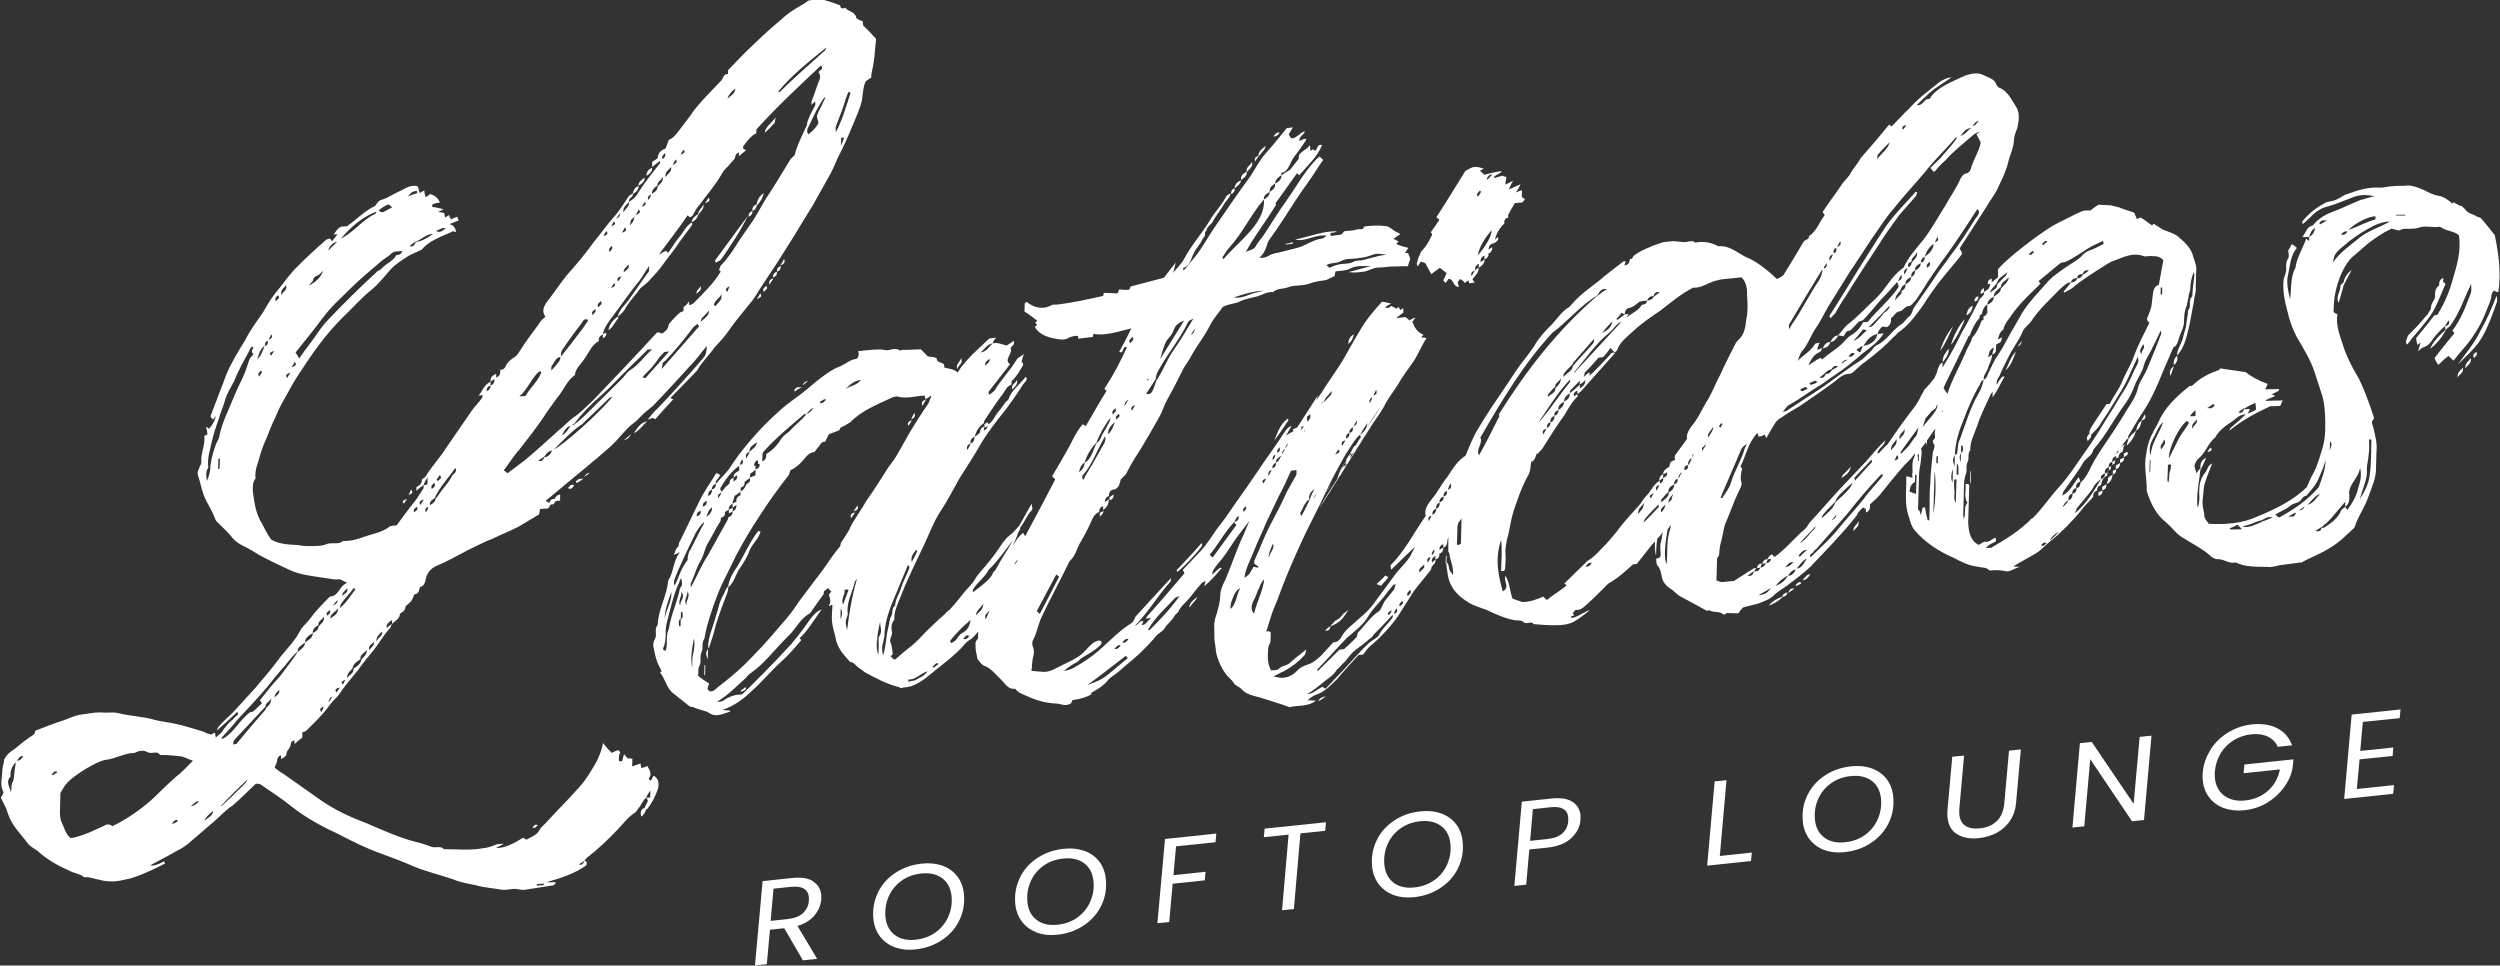 <?xml version="1.0" encoding="UTF-8"?>
<svg id="Capa_2" data-name="Capa 2" xmlns="http://www.w3.org/2000/svg" viewBox="0 0 183.71 70.95">
  <rect x="0" y="0" width="183.71" height="70.95" fill="#333333" stroke="none"/>
  <defs>
    <style>
      .cls-1 {
        fill: #fff;
      }
    </style>
  </defs>
  <g id="Capa_1-2" data-name="Capa 1">
    <g>
      <g>
        <path class="cls-1" d="M47.5,12.92c.23-.13.46-.32.41-.6-.23.13-.4.26-.41.6Z"/>
        <path class="cls-1" d="M51.49,21.02c-.12.24-.35.31-.3.59.06-.17.4-.21.3-.59Z"/>
        <path class="cls-1" d="M52.06,14.53c-.08.14-.16.28-.24.41.17-.07.46-.21.24-.41Z"/>
        <path class="cls-1" d="M46.92,13.65c-.23.13-.4.26-.41.6.23-.13.46-.32.41-.6Z"/>
        <path class="cls-1" d="M47.38,13.05c-.23.13-.46.32-.47.6.23-.13.46-.26.47-.6Z"/>
        <path class="cls-1" d="M42.31,35.38c0,.06.05.05.05.11.17-.07.28-.13.51-.32-.11,0-.23.02-.34.03-.11.07-.17.13-.23.19Z"/>
        <path class="cls-1" d="M55.86,21.55c-.06.17-.18.3-.24.42.17-.07.45-.16.24-.42Z"/>
        <path class="cls-1" d="M43.34,34.74q-.28.02-.4.31c.13-.1.27-.21.4-.31Z"/>
        <path class="cls-1" d="M46.57,31.83c.46-.21.63-.56.98-.87-.4.09-.57.27-.98.87Z"/>
        <path class="cls-1" d="M56.55,20.92c.12-.24.24-.36.29-.48-.17.07-.4.15-.29.48Z"/>
        <path class="cls-1" d="M57.62,19.02c-.12.24-.18.35-.29.48.23-.08.4-.15.29-.48Z"/>
        <path class="cls-1" d="M56.14,21.47c.06-.17.34-.2.18-.47-.12.12-.34.2-.18.47Z"/>
        <path class="cls-1" d="M39.12,60.79c.22.15.28-.08.4-.14-.22-.15-.28.08-.4.14Z"/>
        <path class="cls-1" d="M44.71,24.26c.34-.2.47-.6.7-.84.06-.06,0-.11,0-.17-.34.25-.63.56-.7,1.01Z"/>
        <path class="cls-1" d="M44.53,24.44c-.06.06-.17.07-.23.13,0,.09,0,.19,0,.28.17-.07.29-.19.24-.41Z"/>
        <path class="cls-1" d="M51.3,15.78s0,.04,0,.06c.12-.29.4-.37.42-.82-.18.3-.41.43-.41.71-.23.13-.46.32-.47.6.23-.13.4-.26.46-.55Z"/>
        <path class="cls-1" d="M57.38,19.55c-.23.08-.29.2-.29.42.23-.08.29-.25.29-.42Z"/>
        <path class="cls-1" d="M41.74,35.87c.28.15.34-.08.46-.2-.28-.15-.34.08-.46.2Z"/>
        <path class="cls-1" d="M56.94,9.01c0-.06,0-.17.07-.4-.35.48-.75.69-.82,1.15.29-.25.52-.5.75-.75Z"/>
        <path class="cls-1" d="M55.59,15.14c.29-.31.47-.61.53-.95-.29.2-.46.44-.53.89,0-.02,0-.04,0-.06-.23.08-.34.26-.29.48.17-.07.29-.2.29-.37Z"/>
        <path class="cls-1" d="M46.35,31.91c-.17.18-.35.31-.52.44q.4-.09.52-.44Z"/>
        <path class="cls-1" d="M29.68,37.01c.08-.12.16-.23.23-.35-.17.07-.45.14-.23.35Z"/>
        <path class="cls-1" d="M56.79,20.39c.23-.08.34-.2.29-.42-.23.08-.29.25-.29.42Z"/>
        <path class="cls-1" d="M48,57.03c-.06.17-.12.23-.18.35-.05-.05-.11-.1-.16-.15.29-.36.07-.62-.09-.95-.11.07-.29.14-.45.15,0-.11-.05-.22-.05-.33-.23.08-.4.15-.62.22,0-.19.01-.37.02-.56-.17-.04-.28-.03-.34-.03-.09-.1-.18-.21-.27-.31-.06.23-.12.35-.13.51-.08,0-.15.01-.23.02-.05-.22-.04-.44.08-.68-.05-.05-.11-.1-.16-.15-.17.07-.4.15-.46.21-.27-.26-.44-.47-.65-.73-.14.8-.49,1.44-.9,2.09-.24.41-.59.89-.93,1.25-.75.85-1.62,1.7-2.38,2.54-.17.18-.35.31-.47.54-.18.35-.63.5-.97.69-.05-.05-.11-.1-.22-.15-.63.38-1.26.76-1.99.76.17-.12.4-.2.57-.32-.17.01-.34.02-.51.04-.34.14-.68.27-1.02.29-.96.18-1.91.07-2.87.07-.22-.27-.62-.07-.9-.17-.5-.19-1-.33-1.56-.47-1.11-.33-2.22-.83-3.28-1.29-1.22-.45-2.39-1.01-3.44-1.76-.88-.62-1.76-1.24-2.65-1.87-.22-.11-.39-.27-.61-.43.06-.15.12-.3.18-.45,0-.22.07-.39.29-.46,0,.09,0,.19,0,.28.23-.12.46-.24.41-.52.12-.17.23-.29.29-.46,0-.22.07-.34.29-.4,0,.09,0,.19,0,.28.17-.17.4-.35.57-.47,0-.13,0-.26.01-.39.11-.06.23-.06.28-.12.58-.58,1.16-1.11,1.62-1.75.23-.35.52-.58.76-.87.41-.64.93-1.22,1.4-1.8.35-.52.82-1.05,1.23-1.57.41-.53.71-1.1,1.17-1.57.06-.06.06-.23.12-.29-.11.06-.23.18-.4.3,0-.11,0-.22.06-.28.06-.12.23-.24.35-.3,0,.09,0,.19,0,.28.23-.24.57-.37.58-.76.23-.12.4-.25.41-.53.13-.12.27-.24.4-.36.12-.17.18-.35.24-.52.34-.02.35-.3.41-.53.23-.07.34-.19.41-.47.07-.51.36-.92.87-1.12.8-.33,1.54-.77,2.28-1.15.57-.26,1.14-.58,1.71-.79.68-.33,1.37-.6,1.99-.92.5-.3.99-.59,1.49-.89.06-.17.07-.29.07-.4.22-.02.45-.03.62-.05.06-.1.12-.2.18-.29.11,0,.28.03.29-.19,0,0,.11-.06.17-.07.06,0,.17-.01.23-.02v-.45c-.21.02-.33.14-.39.31-.23.02-.34.08-.4.31-.11-.05-.17-.1-.28-.15.92-.76,1.84-1.52,2.76-2.29.34-.25.63-.56.98-.81.46-.43.92-.75,1.38-1.24.41-.43.76-.9,1.22-1.28.29-.19.52-.44.75-.68.23-.24.52-.44.81-.69.87-.92,1.8-1.9,2.67-2.88.46-.44.81-.97,1.28-1.52-.01.39-.08.68-.19.8-.47.55-.93,1.1-1.39,1.59-.64.73-1.33,1.47-2.03,2.2-.29.25-.52.55-.75.85.11-.07.23-.08.4-.15.06.03.11.06.17.1.47-.55.93-1.04,1.33-1.47-.06,0-.11-.05-.22-.09.52-.55,1.1-1.11,1.62-1.66.12-.12.23-.25.35-.37.36-.65.87-1.09,1.28-1.69.35-.37.7-.74.99-1.16.53-.78,1.17-1.51,1.75-2.24.23-.3.41-.6.59-.9.41-.6.82-1.26,1.23-1.86.43-.68.86-1.36,1.29-2.04.47-.78.89-1.49,1.35-2.21.43-.77.87-1.55,1.3-2.32.3-.54.48-1.12.78-1.65.48-.95.84-1.88,1.26-2.88.12-.35.3-.76.31-1.1.07-.46.08-.85.26-1.2.13-.09.27-.18.4-.27,0-.28.07-.57.13-.8.13-.69.15-1.36.23-2.04-.33-.36-.6-.66-.93-.96-.05-.11-.05-.22-.05-.33-.22-.09-.5-.17-.5-.34-.1-.38-.61-.38-.77-.65-.23.08-.39.04-.39-.18-.33-.13-.67-.26-1-.34-.17-.09-.39-.07-.62-.1-.23.02-.45.05-.68.07-.11.07-.23.14-.29.2-.46.27-.97.55-1.43.93-.75.64-1.56,1.33-2.25,2.02-.69.63-1.33,1.31-1.97,1.98,0,.09,0,.19,0,.28-.34-.02-.35.31-.52.5-.7.74-1.39,1.42-1.97,2.15-.35.54-.76,1.02-1.11,1.5-.23.3-.47.6-.75.68-.08.21-.16.43-.24.64-.4.15-.57.39-.58.72-.11.07-.29.19-.4.26,0,.13,0,.26-.01.39.17-.13.35-.31.57-.44,0,.06.05.16,0,.17-.64.79-1.22,1.56-1.75,2.39-.12.18-.35.31-.52.44.05.33-.24.47-.41.76-.04-.44.24-.52.41-.76,0-.11,0-.23.12-.29.17-.13.18-.24.18-.35-.11.07-.23.13-.34.25-.35.53-.71,1.12-1.17,1.61-.47.54-.88,1.14-1.34,1.68-.64.89-1.34,1.73-2.04,2.51-.52.66-.94,1.3-1.46,1.96-.24.35-.36.7-.09,1.07-.12.12-.23.19-.29.25-.53.77-1.11,1.48-1.58,2.24-.12.18-.24.41-.41.48-.29.19-.52.37-.64.66-.06.17-.23.3-.4.25,0,.23.04.45-.3.58,0-.09,0-.19,0-.28-.23.13-.46.25-.41.59.06-.06.17-.12.29-.19,0,.22-.07.4-.29.47,0,.17-.07.34-.29.41,0-.23.07-.34.29-.41,0-.09,0-.19,0-.28-.46.2-.58.65-.87,1.01.09,0,.19-.01.28-.02,0,.06,0,.17-.06.23-.24.35-.52.59-.76.95-.61.88-1.21,1.76-1.82,2.64-.47.76-1.05,1.35-1.52,2.11-.06.12-.17.18-.29.24,0,.34-.18.46-.41.58,0,.09,0,.19,0,.28.17-.18.35-.3.52-.42.06-.17.12-.29.3-.58,0,.17,0,.34-.01.51-.11.06-.17.07-.28.07,0,.06,0,.17,0,.22-.18.27-.35.54-.53.81-.52.65-.99,1.29-1.46,1.93-.22.01-.39.02-.51.08-.52.42-1.14.51-1.71.7-.57.2-1.08.39-1.7.36-.35.3-.79.09-1.19.22-.4.18-.85.15-1.24.16-.34.01-.67-.03-.95-.08-.67-.03-1.35-.07-1.9-.39-.38-.49-.59-1.05-.86-1.49-.32-.66-.41-1.34-.5-2.06,0-.34-.04-.67.2-.96-.09-.61.2-1.13.33-1.69.13-.45.31-.91.49-1.3.18-.45.36-.96.6-1.42.18-.4.36-.85.6-1.25.42-.74.77-1.43,1.24-2.12.94-1.44,1.94-2.87,3.21-4.11.69-.65,1.28-1.35,2.02-1.94.52-.42.93-.94,1.39-1.47.35-.41.86-.72,1.32-1.02.29-.18.57-.25,1.03-.5.52-.65,1.38-.92,2.23-1.31.06-.06.11,0,.28.04-.05-.28-.15-.5-.49-.59.28-.13.51-.2.68-.27-.05-.11-.11-.22-.1-.27-.23.07-.34.13-.46.2-.05-.11-.11-.16-.16-.33-.06.06-.17.12-.29.19,0-.11-.05-.22-.05-.33-.11-.05-.28-.04-.45-.09.13-.06.27-.13.4-.19-.33-.09-.56-.14-.84-.18,0-.06,0-.11,0-.17.17-.07.34-.13.57-.14-.16-.38-.43-.54-.71-.63-.11.08-.23.16-.34.24-.05-.17-.1-.33-.1-.5-.17.07-.23.12-.34.19-.05-.17-.1-.39-.15-.5-.5-.14-.9.16-1.3.35-.45.19-.86.49-1.31.63-.28.07-.34.24-.52.47-.8.37-1.38,1.02-2.07,1.49-.09,0-.19,0-.28.01-.34.01-.52.36-.69.59.11,0,.17,0,.28-.01-.14.17-.27.35-.41.52-.05-.11-.11-.16-.16-.22-.11.06-.23.06-.28.12-.81.7-1.56,1.4-2.31,2.16-.41.46-.76.92-1.11,1.38-.46.52-.82,1.09-1.17,1.72-.47.69-.99,1.37-1.35,2.11-.53.85-1.06,1.71-1.42,2.61-.12.34-.24.68-.36.96-.24.64-.49,1.28-.73,1.92-.06.06,0,.11,0,.17.05.06.11.11.16.17.06-.09.12-.19.18-.28q-.01.39-.48.96c-.05-.06-.11-.11-.22-.16.05.22.1.39.1.56-.06.06-.17.06-.23.12.09.62-.26,1.24-.22,1.86.05.17-.12.34-.18.56-.06.11-.12.28-.07.45.21.61.3,1.29.62,1.9.21.39.43.78.59,1.17.05.11.1.28.16.33.44.44.88.83,1.26,1.32.44.44,1,.59,1.49.92.77.49,1.72.91,2.61,1.33.78.37,1.67.45,2.51.58.34.04.67.14,1.06.12.17-.06.33.1.67.25-.63.25-.59.98-1.27,1.01-.52.53-1.04,1.05-1.51,1.69-.17.23-.46.47-.64.75-.36.74-.94,1.32-1.46,1.96-.58.8-1.22,1.55-1.86,2.3-.54.59-1.08,1.19-1.62,1.78-.35.34-.75.69-1.1,1.09-.06.06-.06.17-.12.28.52-.46,1.04-.92,1.5-1.38.16.22-.06.28-.18.4-.06.11-.23.23-.35.34-.12.11-.23.23-.35.4-.12.11-.18.28-.29.4-.12.11-.23.17-.4.35-.05-.17-.05-.28-.05-.34-.11,0-.23.06-.28.12-.22-.05-.39-.1-.56-.21-.72-.21-1.39-.43-2.12-.59-.5-.11-1.01-.16-1.45-.27-.89-.27-1.79-.27-2.68-.5-.45-.11-.9,0-1.35-.06-.51,0-.96.11-1.41.16-.45.05-.85.27-1.31.43-.68.22-1.36.48-2.04.75-.06.11-.06.22-.12.28-.51.33-.92.65-1.38,1.04-.34.22-.63.43-.81.82,0,.22-.13.5-.13.78-.01.51-.2,1.06.07,1.58.05.11-.12.28-.18.44.21.4.43.8.53,1.19.31.91.97,1.49,1.46,2.17.22.29.61.41.82.64.66.57,1.38.98,2.15,1.32.39.23.84.23,1.17.52.39-.05.73.12,1.06.17.22.06.45.11.73.12.56.06,1.13-.11,1.64-.22.91-.28,1.71-.68,2.5-1.08q-.05-.11-.05-.17-.74.4-1.02.29c.63-.34,1.31-.68,2-1.09.28-.12.51-.29.74-.46.69-.59,1.38-1.18,2.07-1.78.4-.35.75-.75,1.21-1.04.63-.52,1.15-1.09,1.73-1.62.11,0,.23,0,.34.05.77.54,1.54,1.02,2.26,1.61,1.1.86,2.26,1.49,3.48,2.05,1,.52,2,1.03,3.11,1.42.78.3,1.61.59,2.39.94.94.4,1.95.62,2.9.95.55.25,1.17.32,1.73.45.61.18,1.23.2,1.85.32.28.04.56-.04.9-.06.28-.02.56.13.9.05.68-.11,1.35-.21,2.03-.32,0-.06.17-.07.12-.23-.23.02-.39.03-.62,0,1.02-.3,2.04-.61,2.9-1.24,0-.11.12-.29-.16-.32-.06.17-.12.35-.4.26.13-.09.27-.17.4-.26.12-.12.17-.24.29-.3.8-.63,1.5-1.3,2.19-2.03.41-.43.76-.91,1.27-1.23.11-.07.17-.24.23-.3.23-.24.3-.59.58-.78.06-.17.12-.29.3-.53,0,.23,0,.34-.01.51-.09,0-.19.02-.28.03.05.11.11.16.11.21-.06.17-.18.35-.24.53-.28.08-.35.31-.24.64.23-.19.29-.36.35-.54.06,0,.11-.01.11-.07.35-.42.59-.95.77-1.47.06-.29.08-.68-.31-.92ZM61.79,10.69c0-.19.01-.37.02-.56.11-.01.17-.02.23-.02-.08.2-.16.39-.24.59ZM61.43,9.27c.24-.64.54-1.35.73-2.04.06-.16.12-.31.18-.47q.11.04.17.04c-.31.93-.56,1.91-1.09,2.92,0-.22-.05-.33.01-.45ZM40,33.6c-.06.12-.12.35-.46.26.15-.1.31-.21.46-.31.12-.18.29-.41.57-.44-.12.29-.29.47-.58.49ZM40.69,33.04c.69-.67,1.33-1.39,2.13-1.9.06-.06.12-.12.17-.18.58-.55,1.16-1.1,1.73-1.66,0-.06.11-.07.29-.14-.99,1.21-3.59,3.54-4.33,3.88ZM41.29,31.99c.24-.47.35-.59.64-.72-.18.29-.35.59-.64.72ZM46.31,27.2c-.23.13-.41.43-.58.61-.87.86-1.73,1.71-2.6,2.57-.29.3-.58.55-.92.8,0,.06-.11.06-.17.07,0-.06.06-.06.11-.06.58-.77,1.28-1.5,2.09-2.19.63-.56,1.16-1.16,1.73-1.71.52-.55,1.1-1.05,1.62-1.6.11,0,.23-.02.34-.03-.63.56-.99,1.15-1.62,1.54ZM47.42,27.78c-.06,0-.11-.05-.22-.04.18-.24.41-.43.58-.61.17-.18.35-.42.53-.66.12-.23.35-.42.52-.61.17-.02.28-.03.34-.03-.58.65-1.16,1.3-1.74,1.95ZM51.29,24.07c-.87.98-1.69,1.95-2.67,3.05.06-.29.07-.34.07-.45.08-.06.15-.13.23-.19.7-.74,1.34-1.52,1.98-2.37.06-.12.23-.19.35-.31.04.05.07.11.11.16,0,0,0,.06-.06.12ZM51.47,23.66c.06-.12.06-.23.12-.29.17-.18.35-.37.52-.55-.01.39-.35.59-.64.84ZM52.98,22c-.12.18-.29.36-.41.49-.06,0-.05-.05-.11-.1.06-.29.35-.43.58-.78-.06.23,0,.34-.07.4ZM53.44,21.45c-.22-.2,0-.34.18-.41-.06.14-.12.27-.18.41ZM60.41,7.7c-.12.24-.3.54-.36.77-.06.17.05.33.1.55-.12.29-.41.6-.76.86-.11-.21-.1-.38.02-.56.18-.37.36-.75.54-1.12.59-1.07.65-1.08.7-1.03-.06.17-.18.36-.24.53ZM60.75,3.46c-.06.06-.06.17-.12.24-1.1,1.01-2.25,1.97-3.29,3.03,0,.06-.06,0-.17.02,1.05-1.28,2.31-2.25,3.58-3.28ZM53.57,6.99c.12-.18.23-.3.46-.49-.01.45-.41.54-.58.78.06-.12.06-.23.12-.29ZM50.25,11c.16.21-.06.29-.24.36.06-.12.12-.23.24-.36ZM49.67,11.72c.16.21-.07.34-.24.41.06-.12.12-.29.24-.41ZM49.32,12.26c.05.39-.24.47-.42.77-.04-.44.24-.53.42-.77ZM48.84,11.24c.16.27-.07.34-.13.46-.16-.21.06-.29.13-.46ZM48.32,13.64c-.05-.28.23-.36.41-.65-.01.45-.3.53-.42.77,0,.22-.18.35-.41.48,0-.28.18-.46.41-.6ZM47.86,14.29c-.06.17-.12.29-.24.41-.05-.28.07-.34.24-.41ZM47.39,14.84c.16.21-.06.29-.23.36.06-.12.12-.23.23-.36ZM46.93,15.38c.22.26,0,.34-.24.41.12-.12.18-.24.24-.41ZM46.34,16.22c.06-.12.12-.12.29-.3-.06.23-.06.29-.12.35,0,.06-.06.12-.23.3.06-.23.06-.29.07-.34ZM45.84,20.02c-.05-.28.18-.35.35-.59.1.38-.24.41-.35.59ZM45.93,16.7c.22.26-.07.34-.24.41.06-.12.17-.24.24-.41ZM45.57,15.67q0,.28-.29.42c.12-.18.18-.3.29-.42ZM45.66,20.31c-.06.12-.12.23-.24.36-.16-.21.07-.34.24-.36ZM45.1,16.27c.22.21,0,.28-.18.35.06-.12.12-.23.18-.35ZM44.91,21.16c.06-.12.12-.23.23-.36.16.21-.06.29-.23.36ZM44.94,18.07c.16.21-.06.29-.13.46-.16-.27.07-.34.13-.46ZM44.58,16.98c.16.21-.07.34-.24.36.06-.12.12-.23.24-.36ZM44.15,22.12c.16.27-.06.29-.18.46-.16-.27.12-.35.18-.46ZM43.74,22.71c.11.22-.12.29-.18.46-.16-.27.07-.34.18-.46ZM41.29,25.76c.47-.71.94-1.36,1.46-2.02.06-.12.18-.35.4-.26,0,0,.06,0,.05.05,0,.02,0,.04,0,.06-.14.2-.27.4-.41.59-.53.71-1.05,1.37-1.57,2.03,0-.17,0-.34.07-.45ZM40.59,26.83c.29-.47.3-.53.58-.6.05.22-.12.35-.24.52-.14.16-.27.32-.41.48,0-.17-.05-.28.07-.4ZM39.62,27.29c.06,0,.11,0,.17.04-.24.69-.82,1.13-1.17,1.77-.15.01-.3.02-.45.03.63-.55.88-1.35,1.46-1.84ZM38.1,33.12c.35-.45.7-.91,1.05-1.36.35-.47.7-.95,1-1.42.35-.47.65-.95.99-1.36.35-.48.53-.99,1.11-1.43.01-.45.47-.82.77-1.29.29-.42.48-.93.99-1.2-.05-.22.07-.4.29-.47.07-.51.42-.93.77-1.41.64-.84,1.23-1.73,1.93-2.57.23-.3.41-.65.7-1.07,0,.13,0,.26-.01.39-.35.48-.7.96-1.05,1.49-.29.42-.59.84-.93,1.2-.12.18-.29.42-.3.64.23-.19.46-.38.58-.67.29-.47.7-.9,1.05-1.38.17-.18.4-.31.58-.5.35-.37.75-.79,1.05-1.21.41-.6.87-1.09,1.23-1.68.31-.42.62-.84.94-1.26.06-.06,0-.17,0-.22-.46.27-.64.79-.99,1.16-.29.36-.47.72-.76,1.08-.05-.05-.11-.1-.16-.15-.17.09-.34.18-.51.27.76-1.02,1.46-1.92,2.11-2.88.05.05.11.1.16.15.11-.07.17-.07.17-.07.18-.3.3-.59.53-.83.53-.72,1.11-1.39,1.58-2.17.12-.24.29-.48.52-.67.18-.24.35-.37.52-.61,0-.17.07-.34.29-.42,0,.11,0,.17,0,.28.17-.15.35-.3.52-.44-.11-.04-.17-.1-.22-.15,0-.04,0-.07,0-.11.29-.42.58-.79.98-.99,0-.09,0-.19,0-.28,1.51-1.66,3.12-3.17,4.74-4.69.02.02.04.03.06.05.11.21-.12.29-.24.42.16.21.16.43.04.67-.18.41-.31.93-.49,1.34-.06.12-.06.23-.07.4.12-.12.17-.13.29-.25,0,.09,0,.19,0,.28-.18.35-.41.72-.54,1.12-.06.12-.06.23-.07.34-.6,1.24-.78,1.7-.91,2.22-.12.12-.29.25-.35.37-.59.96-1.18,1.97-1.83,2.93-.29.48-.53.95-.83,1.43-.33.48-.66.96-1,1.44-.41.66-.82,1.31-1.35,1.87-.11.07-.12.24-.18.35,0,.06.05.11.11.16-.53.89-1.28,1.58-1.92,2.25-.12.12-.23.19-.4.21,0-.09,0-.19,0-.28-.12.18-.23.3-.41.43,0,.09,0,.19,0,.28-.11.07-.23.08-.29.14-.29.25-.58.56-.81.86,0,.28-.18.46-.47.66-.06,0-.17-.04-.22-.09l-.17.02c-1.51,1.65-3.07,3.29-4.64,4.93-.52.49-.98.98-1.56,1.36-.34.25-.64.61-.98.86-.81.73-1.62,1.47-2.48,2.2-.44.33-.88.66-1.32.99-.05-.05-.16-.16-.28-.21.41-.53.7-1,1.05-1.42ZM32.32,34.9c.22.32-.06.28-.13.46q-.05-.05-.11-.11c.08-.12.16-.23.24-.35ZM31.91,35.48c.16.27-.07.34-.18.46-.1-.27.07-.34.18-.46ZM31.94,36.6c.36-.81,1-1.46,1.52-2.22.16.33-.12.4-.24.58-.24.52-.7.94-.99,1.41-.06.12-.17.18-.23.29,0,.23-.23.35-.41.47-.05-.28.18-.4.35-.53ZM31.47,37.25c0,.11-.06.23-.18.4-.1-.27,0-.34.18-.4ZM31.15,36.7c-.06.12-.18.23-.24.41-.22-.27.07-.34.24-.41ZM30.62,37.24c.16.22-.06.28-.18.4-.11-.22.06-.28.18-.4ZM28.06,46.4c.1.33-.24.4-.41.75.01-.45.24-.52.41-.75ZM32.77,16.81c-.23.07-.4.36-.74.16.28-.07.46-.31.74-.16ZM31.81,17.21q-.8.55-1.25.57c-.12.23-.18.4-.46.3.17-.12.29-.24.4-.3.45-.14.8-.6,1.31-.58ZM30.61,14.02c.05.05.05.11.05.17-.23.07-.45.14-.68.26.23-.29.23-.35.63-.43ZM28.55,15.02c.11.05.16.16.28.21-.23.12-.46.25-.69.37-.11,0-.22-.05-.28-.1-.02,0-.04,0-.06,0,.23-.24.46-.36.74-.48ZM27.64,15.57c0,.11-.06.17-.12.17-.91.44-1.56,1.36-2.47,1.79.76-.87,1.56-1.58,2.59-1.97ZM24.77,17.77c-.21.21-.42.43-.64.64,0-.22.36-.63.64-.64ZM23,20.59c.06-.23.18-.29.35-.35.11-.06.23-.18.4-.35-.18.51-.53.81-1.04,1.1.12-.23.29-.29.29-.4ZM23.77,23.31c.53-.75,1.22-1.34,1.85-1.98.69-.7,1.5-1.36,2.25-2.01.29-.29.63-.42.92-.72.17-.12.34-.13.51-.14.09,0,.19,0,.28-.01-.12.23-.23.29-.46.3-.24.46-.75.6-1.1,1.01-.06.06-.17.12-.29.18-1.21,1.12-2.43,2.3-3.58,3.52-.41.41-.76.93-1.11,1.44-.35.46-.7.92-1.05,1.44-.09-.15-.18-.29-.27-.44.7-.87,1.4-1.73,2.04-2.6ZM21.65,26.59c.22.22,0,.34-.24.4.12-.12.18-.29.24-.4ZM21.35,27.38c-.06.11-.18.23-.24.4-.22-.27.07-.34.24-.4ZM21.02,20.94c.1.39-.18.45-.36.74-.04-.45.24-.51.36-.74ZM20.44,21.69c.16.28-.06.28-.18.45-.1-.28.07-.34.18-.45ZM19.03,27.67c-.16-.33.12-.28.13-.45.05.05.11.11.11.11-.08.11-.16.23-.23.34ZM19.92,26.13c-.22-.22.06-.28.23-.34-.08.11-.16.23-.23.34ZM19.96,24.56c.1.28-.07.34-.24.4.08-.13.16-.27.24-.4ZM19.49,25.36c-.05-.11,0-.22.18-.34.05.22-.01.39-.24.4-.12.4-.25.74-.53.97.12-.34.19-.73.59-1.03ZM16.14,34.42c-.06,0-.06.06-.11.06,0-.17,0-.28.01-.39,0-.13,0-.26.01-.39,0,0,.06,0,.11,0,0,.24-.01.49-.02.73ZM18.03,27.31c-.24.57-.54,1.13-.78,1.7-.42,1.08-.96,2.04-1.16,3.17-.06.17-.18.34-.24.51-.18.51-.31.96-.38,1.47-.01.39-.08.79-.26,1.18-.05-.28-.1-.56.02-.84.06-.11.12-.17.06-.28-.04-.62.15-1.18.27-1.75.13-.56.31-1.13.5-1.64.13-.51.36-.96.49-1.47.13-.45.42-.91.66-1.36.3-.79.72-1.48,1.13-2.27,0-.11.12-.17.18-.28l.11.11c-.06.06-.12.17-.12.28,0,.06.05.11.11.17-.06.06-.06.11-.06.11-.29.23-.3.57-.42.85-.06.11-.06.23-.12.34ZM1.07,56.69c-.06.28-.01.51-.14.78-.12.22-.07.5-.13.78-.04-.39-.43-.8-.02-1.18-.04-.4.08-.73.37-1.06,0,.28-.07.45-.08.67ZM1.26,55.9c.12-.17.18-.39.46-.33-.12.11-.18.33-.46.33ZM3.93,56.97c-.06,0-.05-.06-.17-.06q.06-.06.11-.05c.06-.11.12-.22.28-.16.06,0,.06.06.06.06-.11.05-.23.11-.29.22ZM13.05,60.35c-.06.06-.17.11-.29.17-.04,0-.08,0-.11,0,0-.06.06-.06.06-.11.11-.06.18-.23.34-.12,0,.02,0,.04,0,.06ZM12.92,57.1c-.75.63-1.39,1.36-2.14,1.98-.75.62-1.61,1.19-2.52,1.63-.22-.17-.39-.17-.67,0-.74.33-1.48.72-2.39.88-.39-.29-.48-.79-.7-1.24-.11-.28-.1-.62-.09-.9.01-.39.02-.79.03-1.18.18-.28.3-.56.53-.78.46-.5,2.18-1.61,2.86-1.66.73-.11,1.36-.5,2.04-.5.34-.17.68-.23.96-.06.33.17.68-.12.89.16.05.06.11.06.22.05.45,0,.9.05,1.35.1.28.05.56.22.89.32-.46.46-.81.85-1.27,1.2ZM13.98,59.27c.29-.17.35-.4.63-.4q-.23.34-.63.4ZM15.02,60.32c.12-.34.41-.51.64-.74-.01.39-.41.51-.64.74ZM23.62,52.33c-.22-.27,0-.34.18-.4-.06.13-.12.27-.18.4ZM24.15,51.63q0-.34.29-.46c-.1.15-.2.31-.29.46ZM24.73,50.88c-.22-.22.07-.34.24-.35-.08.12-.16.23-.24.35ZM25.2,50.3c-.22-.21,0-.28.18-.34-.06.11-.12.23-.18.34ZM27.48,47.16c.05.33-.24.4-.35.63-.1-.39.24-.46.35-.63ZM26.49,48.44c-.05-.33.24-.4.47-.69-.01.45-.3.52-.41.75-.07.34-.35.47-.58.64.05.33-.24.4-.47.69.01-.45.3-.52.41-.75.07-.34.35-.47.58-.64ZM25.51,43.21c.1.39-.24.4-.35.58-.05-.28.23-.35.35-.58ZM25.08,44.35c.29-.41.64-.76.93-1.16.05.05.05.11.11.11-.35.46-.65.98-1.16,1.4.06-.17.06-.28.12-.34ZM24.81,44.09q0,.28-.35.41c.12-.17.23-.29.35-.41ZM24.85,44.7c-.01.45-.35.58-.58.75,0-.34.35-.46.58-.75ZM24.23,44.84c.11.22-.06.28-.18.4-.16-.22.06-.28.18-.4ZM17.42,52.92c.75-.8,1.51-1.61,2.2-2.42.41-.52.87-1.09,1.34-1.61.29-.35.53-.69.93-1.04-.05-.28.24-.4.52-.64,0-.34.3-.52.58-.69-.05-.28.18-.46.41-.58-.05-.28.23-.35.41-.63.05.39-.24.51-.41.75,0,.22-.18.34-.41.46-.01.39-.35.52-.58.69-.01.39-.35.52-.58.75-.06.17-.94,1.32-1.29,1.78-.52.52-.93,1.1-1.45,1.73.06.05.11.11.16.22-.23.17-.4.4-.63.58-.11.06-.23.06-.23.06-.8.58-1.17,1.49-2.02,1.96,0,0-.06,0-.11-.05.41-.46.81-.86,1.16-1.32ZM18.02,57.56c-.58.58-1.16,1.15-1.73,1.67-.02,0-.04,0-.06,0,.58-.63,1.22-1.26,1.97-1.96-.06.11-.12.23-.18.28ZM19.52,52.08s0,.04,0,.06c-.76.86-1.45,1.67-2.15,2.53-.06,0-.17,0-.23.06,0-.17,0-.28.12-.4.75-.8,1.51-1.61,2.26-2.42-.05-.22.23-.29.41-.57-.01.45-.24.51-.41.74ZM20.52,50.7c.05.33-.24.4-.35.57q0-.28.35-.57ZM39.96,65.04c-.17.01-.34.03-.51.04,0-.04,0-.08,0-.11.17-.01.34-.03.51-.04,0,.04,0,.08,0,.11Z"/>
        <path class="cls-1" d="M30.21,35.97c-.06.13-.12.27-.18.4.17-.07.4-.13.18-.4Z"/>
        <path class="cls-1" d="M55.3,15.5c-.23.08-.29.2-.29.42.23-.08.29-.25.29-.42Z"/>
        <path class="cls-1" d="M53.06,18.97c.65-.96,1.35-1.98,1.89-3.1-.8,1.09-1.6,2.17-2.4,3.26,0,.06,0,.11.05.16.17-.07.34-.14.46-.32Z"/>
        <path class="cls-1" d="M52.01,48.46c0-.26.01-.52.02-.79-.18.3-.18.35-.02.79Z"/>
        <path class="cls-1" d="M54.17,41.64c-.29.42-.59.9-.66,1.46-.23.19-.24.47-.41.71-.12.24-.24.53-.3.81-.06.29-.19.58-.25.86-.19.69-.54,1.4-.51,2.12.02,0,.04,0,.06,0,.18-.52.37-1.1.5-1.67.25-.81.55-1.62.85-2.38.06-.17.06-.29.07-.4.46-.38.53-.95.83-1.37.29-.42.59-.9.77-1.42.24-.47.64-.79.77-1.31-.11.01-.17-.04-.17-.04-.64.85-1,1.72-1.54,2.62Z"/>
        <path class="cls-1" d="M53.84,37.58c0-.09,0-.19,0-.28-.11.07-.17.13-.28.14,0,.11,0,.22,0,.28.09-.05.19-.09.28-.14Z"/>
        <path class="cls-1" d="M54.47,50.85c.06-.06.17-.07.23-.13.06,0,.11-.07.12-.12q0-.06-.05-.11c-.12.12-.23.19-.34.26,0,.06.05.05.05.11Z"/>
        <path class="cls-1" d="M51.75,49.6s.04,0,.06,0c0-.24.01-.49.02-.73-.02,0-.04,0-.06,0,0,.24-.01.49-.02.73Z"/>
        <path class="cls-1" d="M67.01,30.87c-.17.08-.4.16-.24.42.08-.14.16-.28.24-.42Z"/>
        <path class="cls-1" d="M67.2,30.34c-.12.18-.18.3-.24.47.17-.08.34-.15.24-.47Z"/>
        <path class="cls-1" d="M70.63,26.31c-.06.29-.4.38-.3.82.12-.35.46-.39.3-.82Z"/>
        <path class="cls-1" d="M62.54,38.08c.12-.18.23-.31.29-.42-.17.02-.4.1-.29.42Z"/>
        <path class="cls-1" d="M62.72,37.56c.23-.02.4-.15.29-.42-.12.18-.18.3-.29.42Z"/>
        <path class="cls-1" d="M74.38,28.61c.17-.19.4-.27.36-.71-.12.29-.46.33-.36.71Z"/>
        <path class="cls-1" d="M68.07,29.35c-.23.08-.4.16-.29.48.12-.18.18-.36.29-.48Z"/>
        <path class="cls-1" d="M59.39,28q-.34.04-.4.32c.12-.12.23-.19.4-.32Z"/>
        <path class="cls-1" d="M58.36,28.67c0,.06.05.05.05.11.12-.12.23-.19.52-.33-.23.02-.34-.02-.39.04-.06,0-.12.12-.17.19Z"/>
        <path class="cls-1" d="M72.62,31.29c0-.11,0-.17-.05-.27-.06.06-.17.13-.23.14,0,.11,0,.22,0,.28.1-.05.19-.1.29-.15Z"/>
        <path class="cls-1" d="M94.99,17.9s0-.08,0-.11c-.17.08-.34.1-.51.12,0,.02,0,.04,0,.06.17-.02.34-.04.51-.06Z"/>
        <path class="cls-1" d="M81.82,36.34c-.06.06-.17.13-.29.2v.23c.22-.08.34-.21.29-.43Z"/>
        <path class="cls-1" d="M80.82,37.97q.23-.2.29-.43c-.11.07-.17.08-.29.15,0,.09,0,.19,0,.28Z"/>
        <path class="cls-1" d="M91.19,13.23c-.23.14-.46.28-.47.62.23-.2.46-.34.47-.62Z"/>
        <path class="cls-1" d="M91.6,12.67c.18-.25.46-.34.42-.78-.18.3-.46.39-.41.72-.23.14-.46.28-.41.61.23-.14.46-.34.41-.56Z"/>
        <path class="cls-1" d="M86.5,42.03c.34-.21,1.68-1.61,1.85-1.97,0,0-.05-.05-.05-.16-.58.69-1.22,1.33-1.8,1.96-.06.06,0,.11,0,.17Z"/>
        <path class="cls-1" d="M93.63,32.4c.35-.49.7-.98,1.06-1.53,0,0-.05-.05-.05-.11-.34.21-.69.7-1,1.64Z"/>
        <path class="cls-1" d="M90.72,13.85c-.17.02-.29.2-.24.42.17-.08.29-.26.24-.42Z"/>
        <path class="cls-1" d="M94.04,9.74c-.22-.03-.34.1-.46.28.22.03.34-.1.46-.28Z"/>
        <path class="cls-1" d="M92.53,11.44c.18-.25.46-.45.47-.73-.17.19-.52.35-.53.74-.17.08-.34.15-.24.42.12-.18.18-.3.29-.43Z"/>
        <path class="cls-1" d="M87.38,44.66c.23-.25.29-.37.47-.56.06-.06.12-.18.12-.24-.17.19-.57.35-.58.8Z"/>
        <path class="cls-1" d="M100.01,32.15c0,.06-.06.06-.06.12,0-.06.06-.06.06-.12Z"/>
        <path class="cls-1" d="M98.42,34.64c-.06.12-.18.3-.24.42.08-.14.16-.28.24-.42Z"/>
        <path class="cls-1" d="M100.52,31.75c-.1.16-.2.32-.29.48.12-.18.24-.37.29-.48Z"/>
        <path class="cls-1" d="M100.7,31.45c-.06.1-.12.2-.18.3.24-.37.35-.55.18-.3Z"/>
        <path class="cls-1" d="M97.53,36.1c.12-.2.24-.4.35-.6-.12.18-.29.43-.35.6Z"/>
        <path class="cls-1" d="M100.38,31.56s.01-.02.02-.04c-.03.05-.06.09-.09.14.03-.04.05-.07.08-.11Z"/>
        <path class="cls-1" d="M98.59,34.4c.12-.18.23-.37.35-.6-.18.28-.35.57-.53.85.06-.08.12-.16.18-.25Z"/>
        <path class="cls-1" d="M101.16,42.92c.11.04.22.08.33.13.12-.18.35-.38.52-.62,0-.02,0-.04,0-.06-.11.01-.17-.03-.22-.08-.18.25-.4.39-.64.64Z"/>
        <path class="cls-1" d="M97.76,46.03c.63-.25.91-.51,1.33-1.23-.17.13-.29.26-.4.33-.12.13-.18.25-.29.32-.11.07-.23.14-.34.21-.06.12-.17.19-.29.32.02,0,.04,0,.06,0-.17.08-.29.2-.46.34.28.08.34-.1.4-.27Z"/>
        <path class="cls-1" d="M96.87,51.52c.23-.08.34-.21.57-.35q-.45.06-.57.35Z"/>
        <path class="cls-1" d="M99.49,24.55c-.29.2-.4.39-.41.72.29-.2.35-.49.41-.72Z"/>
        <path class="cls-1" d="M104.42,19.23c.17.04.28.08.33.13.14.26.28.52.43.79.23-.2.46-.34.63-.47.16.13.33.26.49.39-.06.18-.18.36-.24.53.05.11.11.1.16.2.12-.13.18-.25.23-.31.39,0,.32.63.77.58-.05-.16-.11-.21-.1-.32.06-.12.12-.18.18-.25.17.09.28.19.33.3.12-.13.23-.14.29-.2,0,.11.05.16.05.22.17-.02.23-.03.39-.05-.05-.09-.11-.17-.16-.26.23-.25.46-.5.47-.84-.12.07-.17.08-.29.2-.08.14-.16.28-.24.42-.1-.27.07-.34.24-.42,0-.22.07-.4.29-.48,0,.09,0,.19,0,.28.23-.14.46-.34.41-.61-.06.06-.17.13-.29.2,0-.22.07-.4.29-.48,0,.09,0,.19,0,.28.23-.08.34-.27.29-.43.23-.08.29-.26.29-.48-.1.07-.19.14-.29.2.07-.34.12-.41.46-.5.11-.07.34-.21.24-.42-.11.07-.17.13-.23.2.13-.46.3-.82.71-1.21-.05-.22.07-.4.29-.43,0-.11-.05-.16,0-.22.12-.24.3-.54.47-.84.11-.01.23-.03.34-.04.22.03.34-.1.4-.27l-.22-.14c0-.17,0-.34.01-.51-.15.06-.3.11-.45.17.18-.24.23-.36.35-.6-.34.15-.57.24-.85.38.06-.23.18-.41.3-.65-.23.14-.4.22-.57.29,0-.22.07-.34.07-.57,0,0-.11.01-.17-.04-.06,0-.11-.04-.11-.04-.28.09-.45.11-.57.18-.05-.05-.05-.11-.05-.11.17-.13.34-.21.57-.35-.06,0-.05-.05-.05-.05-.45.05-.85.16-1.24.26-.11-.1-.22-.2-.33-.3.06,0,.17-.08.29-.15-.67-.2-.73-.19-1.35.17-.71,1.15-1.41,2.3-2.12,3.39.05.11.11.1.22.2-.23.31-.41.61-.64.92l.11.15c-.18.41-.42.84-.71,1.15-.17.13-.18.36-.3.54-.04.15-.08.31-.13.46,0,.06.05.11.05.22.12-.18.23-.31.24-.37ZM109.66,12.82c-.12.13-.23.25-.35.38,0,0-.06,0-.05-.05.06-.18.18-.36.4-.33ZM109.6,16.92c.05.39-.43,1.17-1.01,1.86.13-.69.54-1.3,1.01-1.86ZM108.72,14c.05.05.11.04.11.1-.06.12-.12.24-.24.36-.16-.32.12-.29.13-.46Z"/>
        <path class="cls-1" d="M136.2,39.04c.18-.3.46-.32.36-.76-.06.29-.4.37-.36.76Z"/>
        <path class="cls-1" d="M131.41,43.58c.11-.07.23-.19.46-.32-.34-.08-.4.15-.46.32Z"/>
        <path class="cls-1" d="M106.23,41.4s.04,0,.06,0c0-.19.01-.37.02-.56-.02,0-.04,0-.06,0,0,.19-.01.37-.02.56Z"/>
        <path class="cls-1" d="M132.45,42.64c.34-.03.46-.27.58-.45-.28.03-.34.2-.58.45Z"/>
        <path class="cls-1" d="M130.95,43.85c-.4.15-.74.35-.97.66.34-.15.68-.29,1.03-.66.17-.02.28-.08.35-.31-.17.02-.34.09-.4.32Z"/>
        <path class="cls-1" d="M134.85,23.03c.24-.41.47-.83.77-1.25.77-1.25,1.59-2.5,2.41-3.75.47-.77,1-1.49,1.52-2.21.41-.46.81-.93,1.22-1.39.06-.06.06-.17.12-.29-.06,0-.05-.05-.11-.05-.7.79-1.51,1.58-2.15,2.48-.41.6-.82,1.25-1.23,1.9-1,1.55-1.94,3.15-2.94,4.7-.06,0,0,.11.05.22.12-.12.23-.25.35-.37Z"/>
        <path class="cls-1" d="M129.9,41.1c-.17-.04-.34.09-.4.32.09,0,.19-.02.28-.03.06-.12.12-.24.12-.29Z"/>
        <path class="cls-1" d="M121.92,35.32c.11-.07.23-.14.29-.2,0-.09,0-.19,0-.28-.17.07-.29.26-.29.48Z"/>
        <path class="cls-1" d="M134.51,25.14c-.28-.03-.46.21-.57.45.34-.03.46-.21.57-.45Z"/>
        <path class="cls-1" d="M135.42,34.91c-.06.06-.06.17-.12.23.29-.19.63-.39.7-.85-.18.24-.41.43-.58.61Z"/>
        <path class="cls-1" d="M129.5,41.42c-.22-.03-.34.09-.4.32.09,0,.19-.02.28-.03,0-.11.06-.23.12-.29Z"/>
        <path class="cls-1" d="M132.1,42.84c-.06.06-.12.12-.17.18.06,0,.05.05.05.05.17-.07.29-.14.4-.21-.04-.03-.07-.07-.11-.1-.06,0-.11.07-.17.07Z"/>
        <path class="cls-1" d="M134.51,25.14c.28-.03.46-.27.58-.5-.34.03-.46.27-.58.5Z"/>
        <path class="cls-1" d="M154.48,36.04c.23-.07.34-.24.29-.46-.06.06-.17.12-.29.18,0,.09,0,.19,0,.28Z"/>
        <path class="cls-1" d="M155.25,34.88c.17-.06.29-.18.24-.4-.06.06-.17.06-.23.12,0,.09,0,.19,0,.28Z"/>
        <path class="cls-1" d="M154.9,35.29c-.06.12-.06.23-.12.29.34-.13.41-.41.47-.7-.11.06-.23.12-.29.18-.06.06-.06.17-.06.23Z"/>
        <path class="cls-1" d="M159.75,26.82c.23-.18.29-.4.24-.68-.23.18-.29.46-.24.68Z"/>
        <path class="cls-1" d="M142.77,26.61c.23-.3.47-.6.42-.99-.23.3-.47.6-.42.99Z"/>
        <path class="cls-1" d="M155.48,34.48c.23-.07.34-.24.29-.46-.06.06-.17.12-.29.18,0,.09,0,.19,0,.28Z"/>
        <path class="cls-1" d="M155.78,34.02c.23-.07.34-.19.29-.41-.06.06-.17.12-.28.13,0,.09,0,.19,0,.28Z"/>
        <path class="cls-1" d="M145.56,21.58c.06,0,.17-.07.23-.13,0-.09,0-.19,0-.28-.17.07-.29.25-.24.41Z"/>
        <path class="cls-1" d="M145.38,21.76c-.23.07-.29.19-.29.41.23-.07.29-.19.29-.41Z"/>
        <path class="cls-1" d="M143.37,25.33c.29-.3.82-1.3,1.01-1.87-.35.31-.88,1.3-1.01,1.87Z"/>
        <path class="cls-1" d="M144.97,22.46c-.34.14-.41.42-.47.71.34-.14.41-.42.47-.71Z"/>
        <path class="cls-1" d="M148.14,25.83c-.41.42-.53.93-.77,1.4.4-.36.59-.88.77-1.4Z"/>
        <path class="cls-1" d="M144.78,35.03c0,.17,0,.34-.01.51.06,0,.06-.23.07-.51,0-.22.01-.45-.04-.45,0,0,0,.22-.01.45Z"/>
        <path class="cls-1" d="M156.97,31.66c.29-.18.35-.47.41-.75-.29.18-.35.46-.41.75Z"/>
        <path class="cls-1" d="M155.51,33.52c.05.17-.07.34-.29.41.05.22-.07.34-.24.4,0,.22-.07.4-.29.46,0,.17-.07.34-.29.41-.53.87-1.01,1.74-1.93,2.52.06-.17.12-.29.12-.34.41-.53.87-1,1.22-1.53.12-.29.35-.47.58-.65-.05-.22.07-.34.29-.41-.05-.22.07-.4.29-.46-.05-.22.07-.34.24-.4,0-.22.07-.34.29-.41,0-.22.07-.4.29-.46.06-.23.36-.63.59-.87,0-.06,0-.17.06-.23.35-.58.71-1.21,1.06-1.73.65-.98,1.07-2.01,1.49-3.04.24-.55.48-1.1.72-1.66.28-.12.35-.46.41-.69.12-.4.36-.74.37-1.19.01-.39.02-.79.2-1.19.04-.21.09-.41.13-.62,0-.22.13-.45.13-.62.01-.45.08-.79.26-1.24,0,.11.05.17.05.22-.07.51-.14,1.07-.16,1.58-.35.29-.02.73-.31,1.02-.01.39-.13.79-.14,1.13-.07.34-.19.62-.25.96-.12.4-.42.8-.43,1.25.58-.64.72-1.43.91-2.22.13-.57.2-1.13.33-1.7.01-.39.19-.74.14-1.07.01-.39.02-.79.03-1.18.07-.34-.09-.73-.2-1.06-.15-.72-.7-1.15-1.19-1.58-.33-.21-.67-.31-1.06-.46-.22-.14-.44-.28-.66-.42-.11.06-.12.12-.12.12-.33-.21-.55-.42-.83-.58-.11,0-.23.07-.28.13-.07-.16-.14-.33-.21-.49-.39-.15-.78-.24-1.11-.39-.19-.05-.37-.09-.56-.14-.28-.04-.62-.02-.95-.06-.17.12-.4.25-.57.42-.28.02-.5-.03-.73.1-.45.19-.91.45-1.31.64-.85.39-1.6.94-2.35,1.49-.8.61-1.61,1.23-2.3,1.95-.12.12-.18.24-.12.35,0,.13,0,.26-.01.39-.17.12-.29.24-.46.37,0-.09,0-.19,0-.28-.23.07-.29.19-.29.41.06,0,.11,0,.17-.01,0,.34-.24.47-.47.59.1.27-.18.35-.3.53-.42.82-.83,1.63-1.31,2.45-.42.87-.89,1.75-1.42,2.57,0-.13,0-.26.01-.39-.29.19-.35.48-.42.76-.06.14-.12.27-.18.41-.23.29-.51.62-.79.91.05.05-.25.41-.25.52-.12.23-.24.41-.35.59-.7.9-1.34,1.79-1.99,2.75-.06.12-.17.18-.23.24-.1.1-.19.2-.29.31-.11.07-.12.23-.29.19.06-.29.29-.42.47-.66.06-.06.06-.17.12-.29-.52.49-.93.98-1.39,1.52-.66.69-1.31,1.39-1.97,2.08-.75.8-1.45,1.65-2.21,2.45-.12.18-.24.41-.41.54-.34.26-.64.62-.98.93-.35.37-.69.68-1.1,1,0,.06-.11.01-.17.02,0-.17-.16-.15-.22-.09-.11.07-.17.19-.23.3.09,0,.19-.02.28-.03-.06.23-.18.3-.4.32-.06.23-.23.3-.4.32-.06.23-.23.3-.46.27-.06.17-.12.4-.46.33.17-.13.29-.25.46-.33.06-.08.12-.16.18-.24-.11.01-.23.02-.28.08-.46.27-.92.6-1.37.87-.3.03-.6.06-.9.09-.17-.04-.28-.08-.39-.13.02-.54.03-1.09.05-1.63.23-.25.13-.46.19-.69,0-.17.07-.4.13-.63.13-.46.14-.97.38-1.44.3-.7.55-1.46.9-2.17.12-.24.24-.47.19-.63-.1-.33-.04-.61.03-.95.06-.06-.05-.16-.11-.21.42-.83.55-1.74,1.25-2.48.03.09.07.18.1.27.17-.02.34-.09.45-.16.03.09.07.18.1.27.24-.42.47-.83.71-1.19.12-.12.23-.25.4-.32.46-.33.92-.59,1.37-.86.86-.59,1.72-1.17,2.58-1.81.29-.25.63-.56,1.08-.55.17-.02.34-.2.46-.32.23-.19.46-.43.69-.57.75-.57,1.5-1.2,2.13-1.87.12-.07.17-.18.23-.24.8-.52,1.33-1.29,1.86-2.01.41-.65.82-1.24,1.29-1.84.52-.66,1.05-1.26,1.57-1.92,0-.06,0-.11,0-.17-.05-.11-.11-.16-.16-.27.65-1,1.29-2,1.94-3.01.3-.53.7-1,.94-1.58.12-.29.3-.58.42-.93.12-.29.24-.63.31-.98.13-.46.36-.92.38-1.43,0-.28.13-.63.25-.91.13-.57.2-1.19-.12-1.62-.32-.48-.59-1.14-1.25-1.37-.05-.05-.11-.1-.16-.21-.16-.44-.6-.52-.99-.71-.33-.2-.9-.1-1.29.04-.74.34-1.48.62-2.11,1.12-.23.19-.4.37-.52.6-.34-.03-.4.26-.63.39-.06.06-.17.07-.34.08.46-.43.87-.86,1.27-1.17.44-.3.88-.59,1.32-.89-.28.02-.68.17-.97.41-.69.56-1.49,1.13-2.13,1.86-.46.43-.87.91-1.33,1.35-.05-.05-.11-.1-.16-.15-.58.72-1.16,1.39-1.74,2.06-.17.18-.35.37-.47.6-.18.3-.41.54-.59.84-.12.29-.41.54-.64.84-.47.72-1,1.38-1.46,2.1.05.07.11.14.16.21-.41.54-.59,1.18-1.17,1.57.05.27-.29.2-.41.43-.47.83-1,1.67-1.47,2.44-.17.13-.34.2-.46.27-.27-.25-.6-.56-.93-.8-.44-.35-.88-.64-1.44-.86-.61-.33-1.16-.83-1.95-.75-.5-.28-1.06-.39-1.68-.27-.22-.2-.5-.06-.79-.03-.28-.03-.56-.05-.84-.08-.23.02-.51.06-.73.08-.25.08-.49.17-.74.25-.34.15-.74.31-1.08.51-.17.13-.4.21-.46.44,0,.06-.11.01-.17.02,0,.28-.13.46-.41.49.06-.12.06-.23.12-.29-.06,0-.17-.04-.23.03-.58.46-1.15.86-1.73,1.37-.69.53-1.44,1.06-2.02,1.74-.06.06-.12.13-.17.19-.51.28-.87.83-1.27,1.27-.46.45-.87.89-1.22,1.43-.06.12-.12.24-.23.36-.35.55-.82,1.05-1.17,1.59-.59.91-1.23,1.83-1.88,2.8-.35.55-.7,1.09-1.06,1.7-.3.55-.56,1.18-.81,1.79-.6.37-.94.97-1.32,1.54-.41.5-.7,1.09-1.11,1.59-.29.37-.64.81-.49,1.29-.88,1.23-1.53,2.6-2.58,3.62,0,.11,0,.22.05.33.52-.51,1.04-1.02,1.73-1.67-.12.24-.12.29-.18.36-.24.59-.76,1.05-1.17,1.54-.55.74-1.09,1.48-1.64,2.22-.29.43-.7.81-1.1,1.14-.46.45-1.03.8-1.33,1.4-.12.18-.29.37-.57.35-.31.34-.62.67-.93,1.01-.29.26-.58.52-.97.63-.23.08-.51.18-.74.43-.41.44-.92.62-1.42.51-.06,0-.17-.03-.34-.07.34-.15.51-.29.74-.37.57-.3,1.09-.7,1.55-1.2.06-.06.06-.18.12-.41-.52.4-.86.67-1.21.99-.23.2-.51.18-.74.37-.23.25-.51.12-.62.19-.32-.52-.25-1.03-.24-1.54,0-.22.12-.41.18-.58,0-.21.01-.41.02-.62,0-.06-.05-.11-.05-.11-.05-.05-.11-.04-.28-.02.1-.33.21-.66.31-.99.12-.41.31-.88.49-1.29.49-1.35,1.03-2.65,1.63-3.96.6-1.36,1.31-2.63,1.91-3.93,0-.06.06-.12.12-.18-.02,0-.04.02-.04.03.06-.13.11-.25.17-.38.36-.77.83-1.56,1.25-2.34.04-.06.08-.12.12-.18.29-.43.53-.91.93-1.24.18-.3.35-.6.53-.85,0,.15-.04.27-.09.38.66-1.01,1.13-1.68,1.02-1.51-.33.56-.66,1.03-1.04,1.54-.09.17-.22.31-.42.43.05.11.05.16.05.16,0,.02,0,.04,0,.06-.17.19-.24.37-.35.55-.12.07-.17.13-.23.25-.12.24-.3.54-.47.79,0,.11-.06.23-.07.4.06,0,.06-.06.11-.07-.06.12-.12.13-.18.25,0-.06,0-.11.06-.18-.4.33-.47.67-.59,1.03-.41.67-.82,1.28-1.24,2-.29.49.53-.74,1.41-2.19.06-.06.12-.13.12-.18.55-.87,1.1-1.74,1.65-2.61-.18.25-.35.49-.53.79,0,.06-.06.06-.12.13-.12.2-.24.4-.35.6,0-.06.06-.18.07-.29-.06,0-.12.07-.17.13.06-.12.12-.18.18-.3,0,.06,0,.11,0,.17.11-.07.17-.19.29-.32.35-.55.76-1.1,1.12-1.71.3-.48.7-.98,1-1.52.24-.53.65-1.03,1-1.58.3-.54.71-1.1,1.11-1.65.35-.49.59-1.14,1.01-1.8-.11-.04-.22-.03-.39-.06.06-.06.12-.13.17-.19-.45-.17-.66-.53-.82-.96.06-.06.12-.13.23-.31-.23.08-.34.15-.46.22-.05-.11-.17-.15-.27-.25-.23.03-.45.06-.68.08.23-.2.34-.27.52-.4,0-.11,0-.22,0-.34-.11.07-.17.13-.23.14-.05-.05-.05-.16-.11-.21-.06,0-.12.07-.12.13-.15-.07-.3-.15-.44-.22-.06.06-.12.13-.17.13-.06.06-.11.01-.28-.02.17-.13.29-.2.46-.28-.28-.08-.5-.11-.67-.14-.64.7-1.22,1.38-1.69,2.23-.35.55-.65,1.14-1.01,1.75-.53.96-1.23,1.83-1.76,2.74,0,.06-.06.06-.06.12,0-.04,0-.08,0-.11,0,0-.06.18-.24.42,0,.06-.06.06-.06.06.06-.12.06-.23.12-.35-.51.79-1.02,1.58-1.53,2.37-.17.08-.29.15-.34.15.03.06.05.11.06.14-.15.07-.3.15-.55.32.14-.24.28-.48.41-.72-.23.08-.4.27-.52.46-.65,1.03-1.41,2.02-2.05,3-.53.79-1.06,1.53-1.58,2.27-.35.49-.7,1.04-1.05,1.48-.52.63-.88,1.34-1.46,1.97-.42.45-.85.89-1.27,1.34q-.06.06-.06.12c.05.05.11.1.11.21-.87,1-1.69,2-2.61,3.01-.06.06-.17.19-.23.31.13-.02.26-.03.39-.05-.29.26-.35.49-.69.53.06-.12.12-.24.12-.3-.11-.04-.23.03-.34.15-.12.13-.17.13-.29.2,1.04-1.02,1.69-2.23,2.62-3.24.06-.06,0-.17.06-.29-.87.95-1.74,1.9-2.61,2.84-.12.24-.18.41-.29.48-.91.56-1.61,1.32-2.42,2.03-.52.46-1.15.87-1.78,1.23-.23.14-.46.22-.79.26.34-.27.63-.47.92-.62.17-.08.29-.26.4-.33.57-.35,1.03-.57,1.43-1.02.06-.06,0-.17,0-.22-.06,0-.11-.04-.17-.04-.51.06-.86.67-1.27,1-.4.33-.91.56-1.37.78-.46.22-.97.57-1.48.52-.28-.02-.56-.04-.84-.07.07-.34.02-.67.14-1.08.06-.18.07-.46-.04-.72-.05-.11-.05-.33.01-.45.3-.54.37-1.11.61-1.64.66-1.42,1.43-2.8,2.08-4.17.46-.39.53-.96.83-1.44.29-.48.53-.96.77-1.49.12-.29.24-.53.58-.69,0-.22.07-.34.29-.43,0,.09,0,.19,0,.28.34-.21.41-.5.42-.78-.06.06-.17.13-.29.2,0-.22.12-.41.29-.43,0-.22.07-.4.29-.48.06,0,.11-.01.17-.02.29-.15.35-.43.41-.72.17-.19.35-.32.41-.44.3-.6.59-1.08.95-1.63.53-.85,1-1.69,1.48-2.53.24-.42.36-.88.6-1.31.41-.72.77-1.44,1.13-2.16.18-.36.41-.61.59-.97.42-.78,1-1.47,1.41-2.3.24-.48.64-.92.94-1.35.46-.23.85-.22,1.19-.37.46-.23.85-.27,1.3-.39.4-.11.8-.38,1.19-.32.35-.32.74-.2,1.14-.37.45-.17.96-.06,1.47-.24.45-.17.96-.23,1.3-.28.21-.1.42-.2.63-.3,0-.11,0-.17.07-.34.34-.04.73-.04,1.02-.18.51-.29,1.07-.19,1.58-.2-.57.13-1.13.31-1.64.43.34.07.73.02,1.07-.02.39-.05.74-.32,1.13-.31.34.01.73-.09,1.13-.08.34.01.68-.03,1.01-.01.06-.23.12-.35.18-.53-.05-.14-.1-.29-.16-.43-.06,0-.17-.03-.22-.03.08-.12.16-.24.24-.37-.34-.07-.61-.15-.89-.28.06-.06.12-.13.17-.19-.11-.04-.22-.14-.39-.18.23-.14.34-.27.52-.34-.05-.05-.11-.1-.22-.14-.33-.13-.55-.44-.83-.46-.45-.06-.95-.05-1.41,0-.06,0-.23.03-.23.08,0,.22-.34.1-.57.18-.28.09-.56.07-.85.11-.12.13-.17.19-.23.25-.26.03-.53.07-.79.1,0-.11,0-.17,0-.22.09-.01.19-.02.28-.04.11-.01.17-.08.23-.08-1.01-.04-1.98.36-3.11.61.78.18,1.47-.41,2.31-.29-.17.13-.23.2-.34.21-.62.08-1.14.48-1.76.67-.42.11-.83.22-1.25.32-.28.09-.62.08-.91.28-.23.14-.4.16-.68.14.46-.39.53-.91.65-1.2.47-.67.82-1.17,1.17-1.71.59-.91,1.12-1.76,1.76-2.63.41-.56.71-1.1,1.11-1.65-.09-.08-.18-.16-.27-.25-.17.13-.29.26-.4.39-.81.89-1.35,1.9-2.05,2.89-.59.8-1.12,1.71-1.7,2.57-.18.25-.41.5-.53.74-.18.3-.51.29-.74.43.65-1.2,1.53-2.32,2.23-3.47,0-.06-.06-.05-.05-.1.53-.74,1.05-1.48,1.58-2.21.11.04.11.1.16.15.64-.75,1.33-1.34,1.69-2.23-.45-.11-.29.43-.57.41,0-.06-.05-.05-.11-.1-.06.04-.12.09-.17.13,0-.17-.05-.27-.04-.44-.29.43-.91.51-.82,1-.21.27-.43.54-.64.81-.23.14-.46.28-.63.41,0,.34-.24.48-.47.62.05.27-.18.47-.41.61,0,.28-.18.41-.41.55,0,.08,0,.15,0,.22-.05,1.63-1.88,2.87-2.99,4.18,0-.06-.05-.05-.05-.11,0-.02,0-.04,0-.06.18-.25.29-.48.47-.67,1.04-1.14,1.59-2.44,2.57-3.57-.05-.27.18-.41.41-.55,0-.34.18-.47.41-.61,0-.28.24-.48.47-.62,0-.06-.05-.16,0-.17.51-.06.64-.81.93-1.18.35-.44.59-.8.88-1.23,0,0,0-.06-.05-.1-.11.01-.28.09-.45.17-.05-.33.35-.44.41-.72-.4.11-.64.58-1.03.52-.05-.11-.11-.21-.16-.26.06-.18.18-.3.3-.54-.15.02-.3.04-.45.06-.47.56-.93,1.18-1.51,1.81-.46.51-.76,1.1-1.11,1.65-.47.67-.94,1.29-1.4,1.97-.45.65-.9,1.31-1.35,1.96-.53.79-1,1.69-1.64,2.39-.12.13-.18.25-.29.37-.1.11-.19.21-.29.32,0-.17-.05-.22,0-.22.51-.06.59-.86.88-1.29.12-.16.23-.33.35-.49.12-.18.18-.36.29-.48.17-.19-.05-.33.18-.47,0-.28.35-.44.47-.67.24-.48.59-.86.82-1.28.12-.24.46-.45.47-.79-.11.07-.29.15-.34.27-.3.6-.82,1.11-1.17,1.71-.53.91-1.34,1.79-1.88,2.81-.18.36-.47.62-.82,1.05.07-.34.13-.46.19-.75-.35.44-.64.81-.87,1.12-.81.21-1.62.43-2.44.64-.06.06-.06.18-.12.24-.23.03-.51,0-.73-.02-.06.12-.06.18-.12.29-.34-.01-.67-.03-1.01-.04,0,.11-.06.23-.06.23-1.13.25-2.21.49-3.34.63-.17.02-.34-.02-.45.05-.63.36-1.35.16-1.79-.23-.05-.05-.11.07-.17.08,0,.21-.01.41-.02.62.33.18.61.43.94.67-.06.06-.12.13-.17.13.05.05.11.1.16.15-.06.06-.12.13-.17.19.32.52.88.73,1.44.83.34.07.67.14.96,0,.23-.14.45-.17.62-.19.06,0,.11-.01.17.04,0,.06,0,.11,0,.17.36-.04.71-.09,1.07-.13,0-.11.06-.18.06-.23.89.17,1.8-.17,2.77-.4-.3.65-.6,1.19-.89,1.73.39.18.18-.47.57-.35-.48,1.07-1.01,2.08-1.66,3.06.05.05.11.1.16.15-.53.85-1,1.69-1.53,2.6-.05-.05-.11-.1-.22-.14-.52.57-.77,1.27-1.12,1.87-.36.66-.77,1.33-1.12,1.93.05.11.16.15.22.25-.71,1.38-1.46,2.77-2.21,4.18-.05-.1-.11-.21-.16-.26-.17.19-.35.32-.46.5-.09.16-.2.3-.3.46.16-.32.31-.66.42-1.01.08-.09.13-.21.15-.35.3-.37.45-.84.82-1.24.06-.06.06-.12.06-.18,0-.06-.05-.11-.05-.33-.33.61-.63,1.11-.9,1.61-.26.29-.49.58-.76.76-.17.13-.29.31-.46.5-.35.55-.76,1.1-1.17,1.59-.29.37-.64.69-.88,1.11-.24.42-.58.68-.87,1.05-.29.37-.58.74-.87,1.05-.12.18-.34.26-.46.45-.46.39-.92.83-1.38,1.28-.35.38-.7.75-1.1,1.08-.34.26-.75.59-1.09.91-.06.06-.12.07-.17.08-.09-.08-.18-.17-.27-.25.12-.07.17-.13.17-.19-.05-.27-.04-.56-.15-.77-.16-.32.19-.58.08-.91-.05-.22-.04-.56.19-.81-.04-.61.26-1.2.5-1.79.49-1.29,1.14-2.54,1.74-3.84.36-.77.66-1.59,1.13-2.31.53-.79.94-1.62,1.42-2.46.53-.85,1.06-1.63,1.53-2.47.53-.9,1.17-1.71,1.81-2.51.47-.62.94-1.29,1.35-1.95.12-.13.35-.32.18-.53-.41.55-1.04.96-1.28,1.66,0,.06-.17.13-.23.25-.17.19-.29.43-.47.62-.29.31-.42.78-.81.99,0,.17-.07.34-.29.43,0-.09,0-.19,0-.28-.23.08-.29.26-.29.43-.12.13-.29.26-.4.33,0,.22-.07.4-.29.48-.06.17-.12.29-.24.48-.1-.32.07-.4.24-.48-.05-.22.07-.4.29-.48.12-.41.3-.76.7-1.03,0-.06,0-.17.06-.23.41-.61.76-1.15,1.17-1.71.29-.31.36-.71.76-.87.06-.12,0-.22.06-.29.35-.32.58-.74.82-1.16,0-.04,0-.08,0-.11-.05-.05-.11-.1-.11-.16.06-.18.06-.29.18-.53-.29.2-.51.29-.58.46-.47.78-1.11,1.42-1.58,2.2-.12.13-.23.2-.4.33-.05-.11-.05-.16-.05-.22.53-.68,1.05-1.36,1.58-2.03-.5-.33.25-.81.03-1.18.12-.18.34-.26.24-.53-.17.11-.34.23-.52.34-.33-.07-.67-.26-1.01-.16-.34.26-.41.61-.92.67.35-.26.47-.61.92-.67,0-.11.06-.23.24-.42-.09.01-.19.02-.28.03-.11.01-.23.03-.23.03-.42.4-.85.81-1.27,1.21-.35.38-.75.76-1.05,1.3-.27-.3-.67-.26-1-.39.13-.46-.56-.22-.54-.67,0,0-.17-.09-.28-.08-.17-.04-.34-.02-.39-.07-.16-.17-.33-.34-.49-.5-.45,0-.9.05-1.35.04-.11.01-.17.07-.22.03-.22-.14-.45-.12-.73-.03-.28.09-.5-.06-.73-.03-.51,0-1.01.06-1.58.12.1.27-.02.56-.18.58-.45.05-.8.42-1.25.58-.45.16-.86.48-1.32.81-.52.39-.98.83-1.5,1.22-.63.46-1.26.91-1.78,1.42-1.04.95-1.97,1.99-2.79,3.08-.23.3-.47.66-.7,1.02-.29.36-.64.68-.93,1.04,0,.22-.07.34-.29.42,0,.22-.07.4-.29.48,0-.22.07-.4.29-.48-.05-.16.07-.34.29-.42-.1-.27.23-.36.3-.65-.06-.05-.17-.1-.28-.14-.41.71-.94,1.38-1.3,2.2-.48.94-.9,1.88-1.37,2.82-.12.12-.06.29-.12.4-.23.13-.18.35-.35.59.17-.07.28-.08.46-.21-.53.78-.44,1.5-.85,2.09-.09,1.13-.74,2.14-.77,3.26-.29.31-.02.73-.2,1.03-.24.41-.08.68-.03,1.01.1.5.26.93.52,1.35-.04.04-.08.08-.12.12.38.47.48,1.08.86,1.44.44.35.88.7,1.32,1.05.11.05.28.03.33.08.39.19.84.2,1.17.45.17.1.39.13.56.11.28-.03.62-.17.91-.26,0-.02,0-.04,0-.06-.17-.04-.28-.03-.56-.06.85-.31,1.48-.76,2-1.26.81-.7,1.51-1.55,2.26-2.24.58-.51,1.04-1.06,1.51-1.61,0-.06-.05-.11-.11-.16.63-.57,1.05-1.34,1.63-2.13-.46.22-.63.4-1.22,1.25-.29.42-.64.85-.99,1.28-.41.43-.81.87-1.22,1.3-.4.38-.75.8-1.16,1.18-.41.43-.81.81-1.27,1.25-.51,0-.96.15-1.42.48-.11.07-.28.03-.4.09.06-.12.17-.13.23-.19.63-.4,1.15-.95,1.73-1.46.17-.13.29-.37.52-.5.46-.33.86-.7,1.27-1.14.46-.49.99-1.11,1.51-1.61.52-.5.82-1.21,1.51-1.61.06,0,.06-.06.12-.12.29-.42.59-.85.94-1.33,0-.06,0-.11,0-.17.12-.12.23-.19.34-.26.05.11.16.21.22.26-.12.12-.17.19-.18.24.05.16.1.33.1.44,0,.17-.06.29-.12.35.17.09.12-.12.28-.03-.01.39-.08.85-.03,1.24.05.39.15.71.25,1.09.09.77.58,1.28,1.07,1.84.34.02.44.34.72.48.13.1.26.2.39.29.78.42,1.55.84,2.44,1.07.06,0,.11.04.17.09.23-.08.51-.06.79-.15.45-.16.85-.43,1.26-.76.92-.78,1.95-1.46,2.71-2.39.11-.07.17-.19.23-.19.29-.16.5-.42.72-.68,0,.07-.02.14-.02.22,0,.17.05.27-.13.46-.06.06-.06.23-.06.29-.01.45.09.66.14,1.05.16.15.27.42.49.5.5.16.83.63,1.21.98.33.3.54.78,1.05.71.06,0,.11.1.16.15.22.2.5.28.78.41.66.31,1.39.5,2.12.53.34.01.67.25,1.07-.02.06-.06.06-.18.12-.24q.9-.11,1.42-.45c-.06,0-.05-.05-.11-.04.46-.28.91-.5,1.26-.94.18-.25.52-.4.81-.66.64-.58,1.32-1.06,1.96-1.75.23-.25.52-.51.75-.82.18-.25.52-.34.69-.65.18-.3.52-.51.7-.87.06-.12.23-.2.29-.32.18-.41.58-.69.87-1.06.29-.37.58-.74.87-1.06.06-.06.23-.08.28-.15-.06.12-.06.23-.12.41.46-.39.87-.84,1.22-1.27,0,0,.06,0,.06-.06,0,0-.06,0-.11-.04-.17.13-.4.33-.58.52,0-.11,0-.17.06-.29.18-.36.41-.56.64-.86.41-.5.7-1.04,1.11-1.6.29-.4.64-.81.93-1.24-.13.31-.26.63-.39.94-.54,1.13-.91,2.3-1.39,3.42-.18.36-.36.72-.37,1.11-.01.51-.14.91-.26,1.38-.12.3-.19.64-.19.92.04.44-.03.9.07,1.33.05.27.04.61.14.88.15.48.37.96.69,1.37.16.2.38.34.54.6.11.21.44.28.6.48.33.35.83.46,1.28.57.72.24,1.45.43,2.23.73.57-.18,1.24.01,1.92-.47-.22-.03-.39-.06-.62-.03.23-.2.4-.33.63-.42.62-.19,1.09-.7,1.55-1.15.52-.63,1.05-1.19,1.57-1.76.11-.01.23-.03.34-.04.17-.19.29-.43.52-.62.75-.6,1.73-1.67,2.21-2.46.33-.53.67-1.05,1-1.58.41-.55.87-1.06,1.28-1.61-.05-.27.4-.39.3-.71-.08.07-.15.13-.23.2-.1-.27.07-.34.24-.48,0,.09,0,.19,0,.28.23-.08.29-.2.29-.43.23-.08.29-.26.29-.43-.11.01-.17.08-.29.15,0-.22.07-.34.29-.43,0,.09,0,.19,0,.28.29-.15.29-.37.3-.6.02-.06.05-.11.07-.17,0,.34,0,.67-.01,1.01,0,.06.11.15.1.27.04.44.31.86.24,1.48-.07-.1-.14-.21-.22-.31-.11-.21-.04-.5-.26-.64,0,.28.04.55.09.83.14,1.05.74,1.65,1.57,2.16.39.23.83.35,1.28.52.67.31,1.33.62,2.06.76.22.03.56-.01.67.15.28.19.62-.13.73.14.56.05,1.12.09,1.68.08.45,0,.84-.04,1.3-.26.23-.14.86-.55,1.15-.86-.17.08-.23.08-.29.14-.34.15-.69.41-1.02.45-.06,0-.05-.05-.05-.11.06,0,.11-.07.23-.08-.04-.05-.07-.1-.11-.16.06-.06.18-.24.23-.25.39.07.68-.3.91-.5.52-.45.98-.95,1.44-1.4.06-.06.23-.14.34-.21.52-.34,1.03-.79,1.5-1.23.11-.01.17-.02.28-.03.29-.37.58-.74.87-1.1.12-.18.29-.37.47-.56,0,.34-.02.73.08,1.05.01-.39.02-.79.09-1.24.12-.13.29-.31.41-.49-.06.23-.07.46-.13.69-.12.35-.02.67-.03,1.01,0,.06-.06.12-.06.17-.06,0-.17.07-.28.09.05.22-.01.39.15.54.16.21.21.48.26.7.04.44.32.75.7.99.22.14.38.35.6.49.66.36,1.33.72,1.99,1.08.05.05.17-.02.22-.02.28.2.73.04,1,.29,0,0,.06,0,.11.04.06-.04.12-.09.17-.13.28.03.56,0,.84.03.12-.18.29-.37.35-.43.51-.16.96-.21,1.3-.36.34-.15.63-.23.91-.48.29-.31.69-.52,1.03-.77.58-.45,1.21-.9,1.73-1.4,1.16-1.23,2.32-2.4,3.37-3.73.06-.06.06-.17.12-.24.12-.12.23-.24.35-.37.11.05.17.1.22.09,0,.09,0,.19,0,.28.34-.14.29-.36.3-.59.23-.24.52-.44.75-.74.58-.72,1.16-1.45,1.8-2.17.29-.26.54-.56.77-.85,0,.08-.01.15-.04.23-.24.41-.14.8-.15,1.19-.06.12,0,.22-.01.39-.22-.09-.28-.09-.45-.13.03,1.01-.17,2.03.2,3.01.1.38.2.71.42.97.76.89,1.76,1.54,2.87,2.02.55.29,1.11.59,1.78.65.28.09.62.01.84.28.34-.02.73-.05,1.12.03.33.15.74-.22,1.13-.3-.17.01-.34-.03-.51-.02.57-.37,1.26-.7,1.83-1.07.34-.25.64-.6.98-.85.69-.55,1.62-1.5,2.14-2.14.29-.41.64-.71.93-1.06,0-.23.07-.4.29-.46,0-.22.07-.34.29-.41.06-.28.13-.57.47-.7-.05-.22.07-.4.24-.46,0-.23.07-.34.29-.41,0-.22.07-.4.29-.46,0-.17.07-.34.29-.41.02-.08.04-.15.06-.23,0-.11.06-.23.12-.34-.17.12-.29.24-.46.3.05.22-.07.4-.29.46ZM145.43,8.86c-.17.13-.24.41-.46.37q.18-.29.46-.37ZM144.85,9.41c-.29.19-.41.48-.8.57.23-.19.3-.53.8-.57ZM140.08,9.17c-.06.12-.12.23-.24.36-.16-.21.06-.29.24-.36ZM137.99,11.37c.29-.36.58-.61.87-.92-.13.52-.58.78-.93,1.26.06-.23,0-.34.07-.34ZM135.23,17.73c.1.27-.07.34-.24.41.08-.14.16-.28.24-.41ZM134.93,18.21c.05.22,0,.34-.18.41-.05-.16,0-.34.18-.41ZM134.7,18.68c-.06.17-.12.29-.24.47-.11-.27.07-.4.24-.47ZM136.07,19.78c.51-.77,1.02-1.55,1.53-2.32.53-.72.94-1.43,1.52-2.09.76-.96,1.63-1.88,2.38-2.78.7-.9,1.51-1.64,2.21-2.48.04,0,.07,0,.11,0-.29.47-.82,1.02-1.28,1.56-.23.22-.46.45-.69.67.11.1.16.21.22.26.04,0,.08,0,.11,0,.23-.3.46-.54.75-.79.64-.72,1.38-1.29,2.08-1.9.12-.12.34-.19.51-.26-.11.06-.17.18-.29.19.16.32.27.48.32.65-.13.63-.48,1.16-.67,1.73-.06.23-.13.51-.46.54-.11,0-.29.25-.35.36-.3.7-.77,1.35-1.12,1.99-.53.83-1,1.71-1.59,2.48-.53.66-1.1,1.27-1.46,2.03,0,.06-.06.06-.12.12-.8.57-1.22,1.51-1.92,2.18-.69.62-1.33,1.35-2.08,1.92-.29.25-.47.55-.7.79.11.05.22.04.39.08.06-.06.12-.23.24-.36.06,0,.17-.07.28-.08.19-.2.39-.41.58-.61.11-.07.23-.08.34-.14.41-.43.81-.91,1.22-1.4.41-.43.87-.92,1.28-1.4.05.11.11.21.1.38-.59.89-1.51,1.64-2.26,2.55-.11.01-.23.02-.34.03-.18.35-.41.65-.81.91-.29.14-.52.44-.75.68-.46.43-.98.71-1.44,1.14-.05-.05-.11-.1-.17-.1-.28.14-.51.33-.86.53.24-.47.42-.82.87-.98.06-.06.12-.18.18-.3-.11.07-.23.08-.4.15.06-.17.06-.29.18-.52-.17.02-.28.03-.34.09-.3.53-.87.81-1.27,1.24.12-.29.18-.58.36-.76.41-.49.59-1.06.94-1.6.35-.48.59-1.01.89-1.54.59-.95,1.18-1.9,1.77-2.85ZM142.2,17.8c0-.11.12-.23.18-.41.1.27,0,.34-.18.41ZM141.44,18.87c0,.22-.07.4-.29.42,0-.17.07-.34.29-.42.12-.4.3-.7.65-.95-.01.39-.3.7-.65.95ZM141.64,19.69c-.16-.27.06-.29.13-.46.16.27-.07.34-.13.46ZM140.03,20.89c-.05-.28.18-.41.41-.54,0-.22.07-.4.29-.47-.05-.28.18-.41.41-.54.01.29-.19.41-.41.54,0,.22-.07.4-.29.47,0,.28-.18.41-.41.54,0,.22-.07.4-.29.47.05.28-.24.36-.47.71.01-.45.3-.53.42-.82,0-.11.12-.29.35-.37ZM139.48,20.66c.06-.17.12-.29.24-.47.11.27-.07.4-.24.47ZM140.18,19.7c-.06.17-.12.29-.24.47-.1-.27.07-.4.24-.47ZM140.47,19.23c-.05-.28.24-.36.41-.71.04.44-.24.52-.42.82,0,.11-.06.23-.23.3-.05-.22,0-.34.24-.41ZM138.86,22.45c0,.28-.24.41-.41.54-.18.24-.35.42-.52.61-.17.18-.29.42-.63.45.58-.56,1.04-1.04,1.56-1.59ZM136.2,25.04c.23-.25.35-.37.41-.48.12-.12.23-.25.29-.36.17.04.22.04.28.09-.29.19-.47.55-.98.76ZM136.87,25.43s0,.04,0,.06c-.06.14-.12.27-.18.41-.11-.05-.17-.1-.27-.2.17-.13.29-.19.4-.26h.06ZM136.29,25.98c-.12.12-.18.3-.46.21.17-.13.18-.35.46-.21ZM135.77,26.42c-.15.11-.31.21-.46.32q.12-.29.46-.32ZM135.08,26.93c-.15.09-.3.18-.46.27-.12.18-.23.3-.46.27-.06.17-.12.35-.46.27.17-.13.29-.2.4-.32.12-.12.29-.25.46-.27.12-.12.18-.35.51-.22ZM133.53,28.09c-.06.06-.17.07-.23.13-.06,0-.17.02-.23.08-.04-.05-.07-.11-.11-.16.11-.01.17-.07.23-.08.11-.07.17-.07.23-.08.06,0,.05.05.11.1ZM132.84,28.54c-.11.07-.17.13-.23.13-.11.07-.17.07-.23.08-.05-.05-.05-.11-.11-.1.06-.06.17-.13.23-.13.06-.06.17-.07.23-.08.05.05.05.11.11.1ZM134.23,19.34c.05.22-.07.34-.18.41,0-.02,0-.04,0-.06-.06-.05.06-.17.18-.35ZM131.46,23.86c.35-.59.71-1.19,1.06-1.78.43-.71.86-1.43,1.3-2.14,0-.06.06-.06.12-.12-.06.29-.13.52-.25.75-.7,1.02-1.24,2.14-1.94,3.16-.12.18-.18.3-.29.48,0-.11,0-.22,0-.34ZM131.4,29.8c.74-.41,1.43-.92,2.18-1.39.4-.21.75-.52,1.15-.78.8-.52,1.49-1.09,2.13-1.65.57-.44,1.15-.83,1.56-1.48-.15.01-.3.03-.45.04-.13.52-.47.77-1.04.88.24-.41.53-.78,1.04-.88q.06-.29.35-.54c.11,0,.22.04.39.02.17-.13.29-.36.24-.64.23-.13.35-.48.63-.5.28-.02.35-.37.69-.39.11.05.34-.25.52-.44.29-.42.59-.89.88-1.36.41-.59.82-1.24,1.29-1.84.82-1.13,1.58-2.31,2.35-3.49.27.26-.01.51-.13.68-.59.94-1.18,1.88-1.88,2.78-.29.47-.7.9-.99,1.37-.53.83-1.11,1.6-1.64,2.38-.17.24-.13.51-.41.71-.23.19-.35.48-.64.61-.63.45-.99,1.15-1.73,1.49-.17.07-.29.31-.41.43-.29.25-.52.55-.87.75-1.14.72-2.18,1.6-3.33,2.32-.67.44-1.34.87-2,1.31-.06.06-.11.01-.28.08.18-.24.29-.36.41-.49ZM101.12,28.65c.11.27,0,.34-.18.41,0-.11.12-.24.18-.41ZM100.82,29.19c0,.17-.07.29-.18.41-.05-.22.07-.34.18-.41ZM99.7,30.9c.05.27-.07.34-.24.42.08-.14.16-.28.24-.42ZM99.17,31.81c-.05-.16.06-.29.24-.42.05.22-.07.4-.24.42,0,.23-.07.34-.24.42-.05-.16,0-.34.24-.42ZM98.87,32.35c-.08.14-.16.28-.24.42-.11-.27,0-.34.24-.42ZM98.35,33.03c.22.2-.06.29-.24.37.08-.12.16-.24.24-.37ZM97.85,28.72c0,.08,0,.15,0,.22-.18.25-.35.38-.58.63.07-.34.41-.56.59-.86ZM97.16,29.43c0,.06,0,.11,0,.22-.02,0-.04,0-.06,0,.06-.12.06-.23.06-.23ZM98.55,19.19c.34-.21.74-.15,1.13-.2.39-.05.73-.09,1.13-.25.34-.15.68-.08,1.07-.02-.28.04-.56.07-.79.15-.34.1-.57.13-.85.22-.28.09-.56.01-.79.15-.28.15-.57.13-.85.16-.34.04-.57.13-.91.28-.07-.07-.15-.13-.22-.2.34-.21.73-.09,1.08-.3ZM92.87,21.36c-.34.1-.73.15-1.08.3-.4.16-.74.26-1.13.2.74-.26,1.47-.47,2.21-.5ZM87.5,24.61c.12-.18.18-.3.29-.43q0,.28-.29.43ZM85.86,24.87c.17-.19.35-.44.41-.67.12-.35.41-.5.75-.65-.59.95-1.18,1.9-1.77,2.85.18-.58.31-1.21.6-1.53ZM84.31,27.86s.08,0,.11-.01c0,0-.06.06-.06.12-.05-.05-.11-.1-.05-.11ZM84.93,27.84c0-.34.24-.7.42-1,.59-1.03,1.41-2.02,1.94-3.15.06-.12.23-.2.4-.27-.47.79-.89,1.51-1.41,2.25-.53.74-.77,1.5-1.3,2.29-.31.93-.37,1.05-.76.99.24-.37.47-.73.71-1.1ZM83.18,30.18c-.16-.26.07-.34.24-.42-.08.14-.16.28-.24.42ZM83.22,24.75c.16.26-.07.34-.18.47-.16-.26.06-.29.18-.47ZM82.92,29.37c-.1.16-.2.32-.29.48q0-.34.29-.48ZM80.91,32.98c-.3.54-.59,1.08-.94,1.63-.12.18-.24.42-.36.66,0-.06-.06-.05-.06-.05,0-.11-.05-.22,0-.28.7-.76,1.06-1.87,1.66-2.89.1.44-.19.7-.31.93ZM81.44,31.91c-.05-.33.13-.58.48-.9-.12.41-.24.65-.48.9ZM82.21,30.41c.16.2-.06.29-.18.41-.11-.21.06-.29.18-.41ZM81.95,30c.16.26-.07.29-.18.47-.1-.27.07-.34.18-.47ZM79.7,33.97c.18-.53.48-1.07.88-1.45.12-.41.6-1.31,1.01-1.8,0,.28-.18.47-.3.71-.18.3-.35.6-.47.9-.06.12-.17.13-.29.32-.04.1-.08.2-.12.29-.12.3-.24.65-.48.9-.06.06-.17.13-.23.14,0,.28-.13.52-.41.72.06-.29.13-.52.41-.72ZM72.71,26.35c.1.27-.24.36-.3.54-.1-.32.18-.36.3-.54ZM67,41.29c-.1-.38.13-.63.31-.87.06,0,.05.05.11.04-.12.29-.24.53-.42.83ZM63.27,27.92c-.35.43-.8.42-1.14.68.29-.31.64-.63,1.14-.68ZM60.59,29.33c.06,0,.06.05.11.04-.06.06-.12.12-.17.19-.06,0-.11.07-.23.08,0-.06-.06-.05-.05-.11.11-.07.23-.14.34-.2ZM56.03,33.67c0-.06,0-.11,0-.17,0-.11,0-.22.06-.29.93-1.05,1.97-1.88,3-2.77.06,0,.11-.01.17-.02q.29-.37.52-.45-.23.36-.52.45c-.35.48-.87.82-1.22,1.25-.23.19-.46.33-.63.57-.29.48-.64.85-1.1,1.12,0,.22-.01.45-.3.53,0-.07,0-.15,0-.22ZM55.08,33.2c-.04-.39.29-.48.53-.72,0,.34-.29.48-.53.72q0,.06,0,.06c-.08.14-.16.28-.24.42-.1-.33.07-.4.24-.47ZM54.56,33.76c.1.27,0,.34-.18.41,0-.11.06-.29.18-.41ZM54.32,34.23c0,.11,0,.22,0,.34-.17.13-.46.21-.41.54.06-.06.12-.12.23-.19.1.27-.07.34-.24.47,0-.09,0-.19,0-.28-.23.08-.29.2-.29.42-.12.07-.17.18-.29.25-.1.12-.19.24-.29.36-.05-.11-.11-.16-.1-.27.35-.59.76-1.19,1.4-1.65ZM53.03,36.2c-.08.14-.16.28-.24.41-.1-.27.07-.34.24-.41ZM52.33,37.28c0,.34-.18.52-.41.71.06-.23.13-.52.41-.71ZM51.95,36.81c0,.17-.07.34-.29.42-.05-.22.07-.34.29-.42ZM51.48,37.53c.05.22-.07.34-.29.42,0-.22.07-.34.29-.42ZM49.34,43.5c.04.67-.37,1.27-.5,1.95.02-.67.26-1.31.5-1.95ZM49.15,46.2c-.24.53-.08,1.02-.21,1.59-.06,0-.11.01-.17.02,0-.06-.05-.16-.05-.16.18-.35.19-.75.2-1.08-.04-.61.2-1.2.33-1.77.13-.57.32-1.2.56-1.79.12-.18.12-.35.24-.53.05.28.16.49-.08.74-.2,1.03-.67,1.97-.82,2.99ZM50.02,45.51c0,.17,0,.34-.01.51-.06,0-.11.01-.11-.05,0-.17-.1-.33.13-.52,0-.17,0-.34.01-.51.05.05.11.05.11.05,0,.17.1.38-.13.52ZM49.99,44.5c-.22-.32.13-.63.08-1.02.33.42-.13.68-.08,1.02ZM50.44,44.46c-.22-.32.07-.62.09-1.02.21.43-.13.68-.09,1.02ZM50.72,40.4c-.18.3-.19.58-.19.75-.52.67-.65,1.29-.95,1.88-.16-.27.07-.62.14-.85.42-.99.9-1.99,1.38-2.98.18-.3.35-.59.64-.84,0,.11-.06.23-.12.29-.3.59-.6,1.18-.89,1.76ZM50.96,47.94c-.12.4-.08.79-.09,1.13-.15-.71-.02-1.4.12-2.14q.1.33-.03,1.01ZM50.75,43.2c0-.22,0-.34.07-.45.24-.53.37-1.1.72-1.64.18-.35.25-.75.42-1.1.35-.54.59-1.12.95-1.66.06-.12.06-.17.06-.29.23-.08.34-.2.29-.42.1-.07.19-.13.29-.2,0-.17.07-.34.29-.42,0-.11,0-.17.06-.29,0-.06.06-.17.07-.29.17-.07.29-.2.46-.32,0-.09,0-.19,0-.28.23-.08.29-.2.29-.42.12-.12.29-.2.4-.32,0-.09,0-.19,0-.28.11-.07.29-.2.4-.32,0-.06,0-.17,0-.28-.04,0-.07,0-.11.01,0-.17.07-.34.29-.42,0,.11,0,.17,0,.28.04,0,.08,0,.11-.01.05.22-.07.34-.29.42,0,.15,0,.3-.01.45-.11.01-.28.08-.4.15,0,.09,0,.19,0,.28-.11.07-.23.19-.29.25-.06.23-.24.42-.41.49,0,.09,0,.19,0,.28-.23.08-.34.26-.29.48-.11.01-.17.07-.29.14,0,.11,0,.17,0,.28.1-.07.19-.13.29-.2,0,.22-.07.4-.29.48,0,.23-.07.34-.29.42-.06.12-.06.23-.12.29-.47.85-.95,1.7-1.42,2.55-.47.72-.77,1.47-1.25,2.36ZM61.76,45.5c0-.26.01-.52.02-.79.16.26.1.55-.02.79ZM62.05,43.34c.09-.01.19-.02.28-.03,0,.06.06.05,0,.11-.12.33-.24.66-.37.99-.21-.37.19-.75.09-1.07ZM62.25,46.29c-.1-.32-.15-.66-.03-.89,0-.11.12-.24.07-.34-.09-.77.32-1.49.51-2.24,0-.11.12-.18.18-.3-.37,1.27-.58,2.53-.73,3.77ZM62.46,38.82c-.18.36-.41.66-.59.96-.06.06-.12.18-.12.35-.47.55-.88,1.16-1.29,1.76-.37.49-.74.97-1.11,1.46-.35.48-.7.91-1,1.39-.35.48-.76.97-1.16,1.41-.76.92-1.57,1.78-2.44,2.65-.64.62-1.33,1.19-2.02,1.71-.17.18-.52.5-.73.13,0-.17.06-.29.12-.4-.28-.2-.55-.34-.83-.59.06-.23-.04-.5.14-.8.12-.29-.04-.61.14-.97.12-.29-.04-.61.2-.97.14-1.02.75-2.76,1.23-3.87.36-.73.72-1.45,1.07-2.18.53-1,1.12-2.02,1.77-2.98.65-1.02,1.35-1.98,2.11-2.96.06-.06.06-.17.12-.35.29-.14.57-.34.86-.65.23-.25.47-.67.92-.71.17-.22.35-.45.52-.67.06-.06.17-.07.28-.09.06-.17.18-.35.24-.53.27-.1.53-.21.8-.31,0,0,0-.11.06-.17.11-.07.29-.14.4-.21.11-.07.23-.14.34-.21.87-.88,1.95-1.28,3.03-1.79.12-.07.28-.09.4-.1.67.21,1.35-.04,2.03-.06,0,.11.05.16.05.27.11-.07.23-.14.46-.28-.08.2-.16.39-.24.59-.47.67-.88,1.33-1.29,1.99-.37.66-.75,1.32-1.12,1.97-.23.36-.52.67-.76,1.09-.41.66-.88,1.39-1.35,2.05-.41.72-.88,1.33-1.24,2.04ZM64.59,46.82c-.06.12-.01.39-.02.56,0,.24-.01.49-.02.73-.16-.37-.15-.82-.08-1.22.01-.39.13-.8.2-1.2,0,.34.21.71-.09,1.13ZM64.89,48.18c-.1-.44-.09-.72.03-1.07.02-.13.04-.27.07-.4.03-1.07.39-2,.82-3,.3-.72.6-1.45.9-2.17q.06.05.11.04c0,.11,0,.23-.07.34-.18.47-.42.89-.54,1.29-.13.46-.42.83-.43,1.28-.29.2-.13.52-.3.82-.12.18-.13.52-.19.75-.19.69-.15,1.3-.4,2.12ZM67.37,49.92c-.17.13-.45.11-.62.18,0-.06,0-.11,0-.17.5.05.86-.43,1.42-.61-.24.36-.57.46-.8.6ZM68.63,49.05s-.06,0-.11-.04c0-.06.06-.06.06-.06.12-.13.18-.24.34-.21,0,0,0,.06.05.05-.11.09-.23.18-.34.26ZM77.61,42.23c.11.04.17.09.22.14-.48.95-.95,1.85-1.43,2.75-.05-.05-.11-.16-.22-.2.48-.9.95-1.79,1.43-2.69ZM72.39,45.5c0-.11.02-.21.02-.29,0,0,0-.01,0-.02.1-.12.21-.23.32-.33-.08.18-.17.36-.25.55-.03.03-.06.07-.1.1ZM74.83,41.1s0,0,0,0c-.09.14-.18.3-.29.41.04-.17.15-.31.29-.41ZM70.77,46.95c.17-.13.18-.36.46-.22-.12.13-.18.3-.46.22ZM70.73,46.51c-.23.08-.35.38-.52.56-.11.07-.23.14-.29.2-.04-.05-.07-.1-.11-.16.23-.31.47-.56.76-.87.23-.25.52-.45.75-.7-.07.46-.19.75-.59.96ZM71.49,43.51c0-.06,0-.11,0-.17.3-.54.87-.89,1.17-1.48.68-.65,1.22-1.44,1.79-2.19-.11.19-.22.38-.32.57-.29.48-.59.91-.83,1.39-.05.09-.1.17-.16.26-.01.01-.02.02-.03.04-.11.07-.18.25-.23.36-.35.49-.87.83-1.38,1.23ZM71.72,45.22c0-.34.29-.48.53-.85-.01.51-.35.6-.53.85ZM72.04,45.85s.03-.06.04-.1c0,.02-.01.05-.02.07,0,0-.02.02-.02.03ZM82.35,47.41c-.12.18-.18.3-.46.28.17-.19.23-.31.46-.28ZM79.91,50.34c.92-.67,1.84-1.4,2.81-2.14.05.05.11.1.16.15-1.84,1.52-1.62,1.49-2.98,1.99ZM82.47,47.23c.12-.18.23-.31.46-.28-.12.18-.23.31-.46.28ZM84.47,46.31s-.06,0-.11-.04c.53-.91,1.28-1.56,1.98-2.32.06-.06.11-.07.34-.15-.7.98-1.45,1.75-2.21,2.51ZM90.43,44.77c-.05-.39.13-.74.25-1.04.12-.24.24-.42.46-.51-.29.48-.26,1.1-.72,1.55ZM93.23,41q-.05-.27.31-1.05c.16.37-.24.65-.31,1.05ZM96.74,36.31c-.18.25-.24.37-.23.31.06-.12.12-.24.23-.31ZM96.22,36.77c0,.06-.06.06-.06.12-.12.24-.3.65-.53,1.02-.22-.2.07-.4.13-.63.06-.18.24-.37.35-.55,0,0,.05.05.11.04-.1-.32.07-.62.36-.83-.12.24-.24.48-.36.83ZM96.06,30.63s0-.06.06-.06c.06-.06.11-.07.17-.13v.22c0,.06-.13.24-.18.3-.02,0-.04,0-.06,0,0-.11,0-.22,0-.34ZM95.86,31.61s.04.03.05.05q-.06.06-.06.06s0-.07,0-.11ZM95.64,31.35c.06,0,.11-.01.17-.02-.06.06-.12.18-.18.3,0-.09,0-.19,0-.28ZM94.67,32.58c-.07.12-.14.24-.21.36,0-.14.06-.28.21-.36ZM94.44,32.98c-.08.14-.15.27-.23.41-.02-.18.08-.33.23-.41ZM94.01,32.86c.11.27,0,.34-.18.41,0-.17.12-.3.18-.41ZM93.71,33.4c0,.17-.07.29-.18.41-.05-.22.07-.34.18-.41ZM93.75,34.01c0-.26.2-.4.41-.53-.08.14-.15.27-.22.4-.06.04-.12.08-.19.12.05.22-.07.34-.24.42-.05-.16.07-.34.24-.42ZM93.45,34.55c-.08.14-.16.28-.24.42-.05-.27.07-.4.24-.42ZM93.04,35.16c-.06.12-.12.24-.18.36-.22-.2,0-.28.18-.36ZM90.7,38.37c.05.11.11.15.16.2-.58.8-1.17,1.6-1.75,2.4-.07-.07-.15-.13-.22-.2.64-.75,1.12-1.71,1.81-2.41.06-.18.18-.3.29-.48.1.32-.07.4-.29.48ZM91.4,37.61c-.16-.2.06-.29.12-.41.16.2-.06.29-.12.41ZM91.45,42.46c.08-.74.49-1.41.73-2.05.24-.65.6-1.31.84-1.95.3-.63.6-1.27.9-1.9.36-.66.66-1.31.95-1.97.13-.02.26-.03.4-.05,0,.11,0,.22,0,.34-.24.42-.47.84-.71,1.26-.36.83-.78,1.61-1.19,2.39-.48.9-.78,1.78-1.2,2.67,0,.06,0,.17,0,.22.11.08.22.16.33.24-.06,0-.06.06-.06.06-.11-.04-.17-.03-.34-.07-.06.18-.18.3-.3.54-.11.09-.23.18-.34.27ZM92.16,45.11c-.27-.3-.21-.65-.03-1,.18-.3.24-.65.42-.95.06-.23.18-.41.35-.6-.08.85-.55,1.64-.75,2.56ZM102.27,45.47c-.29.37-.64.69-.87,1.06-.06.23-.29.37-.52.51-.34.21-.64.58-.92.84-.41.44-.81.88-1.22,1.33-.44.47-.89.93-1.33,1.4-.11-.04-.17-.09-.22-.14-.4.16-.69.53-1.14.54.63-.36,1.15-.87,1.72-1.28.17-.13.35-.32.46-.51.23-.2.41-.44.64-.64.23-.31.47-.62.81-.88.29-.2.57-.41.86-.67.17-.13.29-.2.4-.39.46-.45.93-.96,1.39-1.46.05.11,0,.23-.06.29ZM102.29,44.85c-.06.12-.12.24-.24.36-.16-.2.06-.29.24-.36ZM101.74,44.19c-.06.12-.12.24-.18.36-.06.12-.12.3-.24.37-.63.41-1.04,1.08-1.56,1.59,0,.11-.06.23-.06.29-.29.32-.58.58-.93.9-.11.01-.23.03-.34.04-.52.51-1.04,1.03-1.56,1.54,0,0-.06,0-.11-.04.75-.77,1.45-1.58,2.2-2.35.58-.52,1.21-.93,1.62-1.66.29-.48.76-.93,1.11-1.37.23-.31.41-.55.64-.81,0-.06.11-.07.23-.14-.06.18-.07.34-.12.41-.23.29-.47.58-.7.87ZM102.45,45.11c0-.11.06-.29.18-.41.1.27,0,.34-.18.41ZM102.86,44.56c-.11-.21.12-.29.18-.41.16.2-.06.29-.18.41ZM103.44,43.81c-.1-.27.06-.29.18-.47.16.26-.07.34-.18.47ZM104.33,42.08c-.16-.37.24-.42.3-.6.16.26-.18.36-.3.6ZM104.92,41.34c-.1-.27,0-.34.18-.41,0,.17-.12.29-.18.41ZM105,38.3c-.1-.27,0-.34.18-.41,0,.11-.12.24-.18.41ZM105.21,40.79c0-.17.06-.29.18-.41.05.22-.07.34-.18.41ZM106.07,36.49c.05.22-.07.34-.29.43.05.22-.07.4-.24.48,0,.17-.07.34-.29.43,0-.22.07-.4.29-.43-.05-.22.07-.4.24-.48,0-.23.07-.34.29-.43,0-.22.07-.34.24-.42.05.22,0,.34-.24.42ZM126.3,31.33c.06-.06.12-.12.12-.18.06-.06.11-.01.17-.02-.06.12-.12.18-.12.29-.06-.03-.11-.06-.17-.09ZM128.22,32.92c-.25.92-.78,1.7-1.03,2.57-.12.41-.42.77-.65,1.13,0,0-.05-.05-.11-.04.48-1.17,1.02-2.35,1.5-3.52.06-.17.23-.3.41-.43,0,.11-.06.17-.12.29ZM119.17,22.97c.05.05.11.1.22.14,0-.22.07-.4.29-.48.28-.03.51-.23.74-.42.06-.06.23-.08.4-.1.08,0,.15-.02.23-.03.06-.23.23-.31.46-.33.06-.17.12-.35.46-.27-.15.11-.31.22-.46.33-.06.17-.23.25-.46.27-.06.23-.18.3-.4.32-.24.42-.69.58-1.09.91,0-.06.06-.12.12-.24-.11.01-.23.03-.28.03-.17.13-.34.26-.52.39.05.05,0,0-.11-.04.17-.19.29-.31.41-.49ZM119.15,23.65c-1.16,1.25-2.32,2.5-3.48,3.76,0-.02,0-.04,0-.06.87-1,1.58-2.09,2.55-2.87.34-.26.52-.68.92-.83ZM116.5,27.93c0,.34-.18.47-.41.61,0-.09,0-.19,0-.28-.23.25-.52.45-.75.65.05.33-.18.47-.41.61,0,.28-.18.47-.41.61,0,.22-.07.34-.29.43,0,.22-.07.4-.29.48,0,.17-.07.29-.24.42-.05-.22.01-.39.24-.42-.05-.22.07-.4.29-.48-.05-.22.07-.34.29-.43-.05-.33.18-.47.41-.61,0-.28.18-.47.41-.61.06-.06,0-.17.06-.23.23-.25.46-.45.69-.7,0,.09,0,.19,0,.28.12-.07.29-.2.4-.33ZM113.1,31.01c.06-.06.06-.18.18-.3.65-.97,1.29-2,2.1-2.82,0,.06,0,.11,0,.17-.81.99-1.46,2.02-2.28,2.95ZM113.65,31.5c-.08.14-.16.28-.24.42-.1-.27,0-.34.24-.42ZM113.71,29.2c.06-.06,0-.17.06-.23.17-.19.29-.37.52-.56-.05-.22.23-.31.41-.61-.01.45-.3.54-.42.78.05.27-.35.38-.58.63ZM114.88,27.72c0-.11,0-.23.06-.29.18-.24.41-.44.64-.69,0-.02,0-.04,0-.06.52-.6,1.05-1.2,1.57-1.8-.06.23,0,.28-.07.34-.47.56-.99,1.06-1.51,1.69,0,.34-.46.5-.7.81ZM117.72,24.48c.12-.12.23-.31.35-.43.14-.15.27-.29.41-.44-.07.46-.36.66-.76.87ZM108.79,32.14c1.54-2.65,3.13-5.36,5.28-7.68,1.15-.86,2.08-2.03,3.28-2.73.18-.24.3-.59.74-.48-.28.14-.46.33-.69.47-2.94,2.52-5.27,5.54-7.27,8.75,0,0,.05.05.05.11-.48.95-.95,1.91-1.49,2.87-.27-.42.31-.88.09-1.3ZM106.42,36c0-.17.06-.29.18-.47.1.27-.01.39-.18.47ZM107.11,40.07c0-.06-.05-.05-.05-.05.01-.45.03-.9.04-1.35.02-.08.04-.16.06-.24.08-.11.16-.22.24-.33-.02.63-.04,1.25-.05,1.88-.11.01-.17.08-.23.08ZM116.51,41.64c.12-.18.23-.31.46-.28-.12.18-.23.31-.46.28ZM121.86,37.29c-.35.37-.7.75-1.1,1.13.06-.12.06-.23.12-.29.29-.37.64-.69.99-1.06,0,.11.05.16,0,.22ZM120.38,37.79c-.04-.44.24-.53.42-.83-.01.45-.24.53-.42.83ZM121.55,36.26c-.12.12-.18.24-.23.36-.22-.2,0-.28.23-.36ZM121.73,36.07c-.11-.27.01-.39.18-.41,0,.11-.12.24-.18.41ZM122.07,37.66c-.1-.32.18-.41.3-.59q0,.28-.3.59ZM122.65,39.16c-.19.75-.1,1.52-.18,2.32-.21-.48-.13-1.44.07-2.58.06-.06.12-.12.12-.18.06-.06.12-.12.12-.18,0,.22-.07.4-.13.63ZM122.83,36.74c-.11.07-.17.13-.23.25.01-.39.18-.47.36-.71-.06.17-.12.29-.13.46ZM123.03,35.6c0,.28-.18.47-.41.6.05.33-.35.49-.53.73,0-.11-.05-.22,0-.23.17-.19.29-.37.52-.56-.05-.27.18-.41.41-.55,0-.17.07-.34.24-.42.05.22,0,.34-.24.42ZM123.56,34.75c-.06.12-.12.24-.18.36-.02,0-.04,0-.06,0,.06-.17.12-.29.24-.42,0,.02,0,.04,0,.06ZM124.2,33.96q-.06.06-.06.12t-.11.07c0,.06,0,.11,0,.22,0,.02,0,.04,0,.06-.06,0-.11.07-.23.14-.1-.27.07-.34.24-.42,0-.22.07-.4.29-.48-.06.12-.12.24-.12.29ZM124.33,33.61c0-.11.06-.23.12-.29,0,.11-.06.17-.12.29ZM125.12,33.19c-.05-.11-.05-.22-.05-.27.12-.12.23-.19.23-.3.11.21-.23.36-.18.58ZM124.22,31.44c-.18.24-.3.54-.25.81-.29.4-.59.81-.88,1.21-.06.12,0,.22,0,.34-.28.09-.4.15-.41.49-.23.14-.46.27-.47.55.11-.01.23-.08.29-.14.05.22-.07.34-.29.42.05.22-.07.34-.24.42,0-.07,0-.15,0-.22-.51.28-.64.8-1.05,1.18-.12.13-.23.31-.35.49-.58.68-1.22,1.31-1.74,2.04-.35.43-.7.86-1.1,1.24-.35.38-.7.75-1.1.96q-.06.06-.12.13c-.52.51-1.04,1.02-1.56,1.52.06.05.11.04.16.15-.46.39-.98.67-1.44,1.06-.09-.08-.18-.17-.27-.25-.51.23-1.02.4-1.53.4-.24-.08-.48-.17-.72-.25-.21-.53-.19-1.15-.52-1.67-.18.41.37.8-.2,1.14-.31-1.14-.61-2.33-.12-3.79.09.83.01,1.57,0,2.3.06,0,.11-.01.17-.02.06,0,.11-.07.12-.13,0-.34.08-.74.03-1.07-.04-.5.08-1.02.21-1.48.13-.58.2-1.14.39-1.73.12-.41.3-.82.43-1.23.18-.47.42-1,.66-1.42.18-.36.13-.63.2-.97.06,0,.11-.01.17-.08.12-.13.18-.36.24-.53q.05.05.05.05c.12-.13.23-.25.35-.38.53-.85,1.06-1.69,1.64-2.49.29-.48.53-.96.94-1.34.06,0,0-.11,0-.17-.06,0-.11.07-.23.14-.11-.21.07-.34.24-.42,0,.09,0,.19,0,.28.12-.13.17-.13.29-.26.81-.93,1.62-1.81,2.44-2.74,0-.02,0-.04,0-.06-.17-.04-.28.03-.34.15-.41.44-.81.88-1.27,1.32-.06.06-.17.13-.23.25,0-.09,0-.19,0-.28-.17.08-.29.2-.4.33,0-.11,0-.22.07-.34.35-.32.64-.69.99-1.07.11-.01.23-.03.34-.04.17-.19.35-.38.52-.68.16.15.22.26.33.35.06-.06.17-.13.17-.19.24-.64.76-.98,1.22-1.42.63-.58,1.32-1.04,2.01-1.51.75-.59,1.44-1.17,2.35-1.65.56.05,1.08-.34,1.64-.51.17-.02.34-.09.45-.1.49-.05.98-.1,1.47-.15.33.3.43.8.41,1.25.04.61.08,1.22-.05,1.8-.07.51-.09,1.13-.61,1.57-.06.06-.06.12-.12.12-.42.83-.83,1.6-1.19,2.42-.3.54-.54,1.18-.84,1.71-.47.72-.77,1.54-1.35,2.16ZM125.55,32.19c-.05-.16-.05-.22,0-.34.12-.16.23-.32.35-.48,0,.34-.3.54-.36.82ZM129.21,43.74c.34-.2.63-.34.92-.54-.24.36-.41.49-.92.54ZM136.31,35.06c.41-.43.81-.86,1.22-1.29,0,.11.05.16.05.16-.43.47-.85.93-1.28,1.4,0-.17-.05-.22,0-.28ZM133.99,37.79c.23-.3.58-.61.87-.92.12-.35.35-.59,1.28-1.41-.12.35-.36.65-1.28,1.46-.13.46-.58.78-.99,1.16,0-.11.06-.23.12-.29ZM134.94,37.81q0,.28-.35.42c.12-.12.23-.25.35-.42ZM133.46,38.62c-.06.06-.06.17-.12.24-.4.37-.64.84-1.1,1.06.41-.43.81-.86,1.22-1.29ZM131.47,41.39c.06-.06.11-.07.34-.09-.17.13-.23.25-.29.25-.06.06-.11.07-.34.14.1-.1.19-.21.29-.31ZM131.39,42.3c-.29.42-.41.54-.92.76.23-.3.58-.62.92-.76.12-.18.29-.42.58-.45-.12.24-.29.48-.58.45ZM132.02,41.79c.23-.25.41-.6.75-.74-.35.59-.41.66-.75.74ZM132.27,40.92s-.07-.07-.11-.1c.17-.13.24-.41.63-.4-.23.19-.4.32-.52.5ZM138.34,34.99c-.47.6-.99,1.09-1.4,1.69-.58.72-1.22,1.4-1.8,2.12-.58.73-1.33,1.41-2.03,2.09,0,.06-.06,0-.11.01,0-.17.12-.24.23-.3.06-.12.12-.18.23-.25.75-.86,1.51-1.71,2.26-2.56.76-.97,1.57-1.93,2.44-2.85.06-.04.12-.08.17-.13,0,.11.05.16,0,.17ZM158.88,21.64s-.07,0-.11,0c0-.17,0-.34.01-.51.04,0,.07,0,.11,0,0,.17,0,.34-.01.51ZM150.1,17.91c.06-.12.18-.24.29-.19.06,0,.05.05.05.05-.11.06-.17.12-.29.24,0,0-.05-.05-.11-.05q0-.06.06-.06ZM149.36,18.46s.06,0,.11.05c0,0,0,.06-.06.06-.06.06-.17.24-.28.13-.02,0-.04,0-.06,0,.12-.12.17-.18.29-.24ZM146.76,20.76c.07-.34.46-.48.75-.78-.04.1-.08.19-.12.29-.17.18-.4.36-.64.66.05.28-.29.36-.52.6.07-.34.35-.47.53-.77ZM142.89,28.34c.6-1.22,1.19-2.45,1.79-3.67.02,0,.04,0,.06,0,.18-.52.42-.98.71-1.29.06-.12-.05-.22.18-.29.06-.28.13-.57.41-.7,0-.28.24-.47.47-.59,0-.34.3-.53.53-.71,0-.34.35-.47.58-.71-.07.4-.35.53-.59.83,0,.28-.29.41-.52.6,0,.34-.24.47-.47.59,0,.13,0,.26-.01.39.05.22-.07.4-.29.47,0,.11.1.27-.12.29-.18.52-.42.98-.71,1.28-.07.4-.36.7-.48,1.1-.42.98-1.01,1.98-1.32,3.01,0,0,0,0,0,0-.11-.14-.2-.28-.29-.42,0-.02.02-.05.03-.07.06-.06,0-.11.06-.12ZM141.28,31.4c.07-.22.15-.44.22-.66.14-.17.29-.35.44-.52.09-.06.19-.13.29-.21.03-.08.07-.17.1-.25.01-.02.03-.03.04-.05-.01.39-.24.64-.42.87-.23.27-.45.53-.67.81ZM142.69,30.31c0-.06.03-.11.05-.17,0,.03.01.07.01.11-.02.02-.04.04-.06.06ZM139.37,32.27c.04.44-.18.52-.42.82.01-.45.24-.53.42-.82ZM139.22,33.85c.06-.14.12-.27.18-.41.22.26,0,.34-.18.41ZM139.96,31.54c.04.44-.24.47-.36.76-.1-.38.18-.46.36-.76ZM139.68,33.36c0-.11-.05-.16,0-.17.42-.58.85-1.18,1.3-1.78-.05.18-.09.36-.13.55-.18.24-.36.47-.53.73-.17.24-.41.43-.64.67ZM140.81,36.29c-.22-.04-.39-.14-.5-.18.07-.4.13-.51.41-.71,0-.17,0-.34.01-.51q.06,0,.11,0c-.01.47-.03.94-.04,1.4ZM140.9,33.43c.06-.06.11-.07.11-.07,0,.17,0,.34-.01.51-.02,0-.04,0-.06,0,0-.17,0-.34-.04-.44ZM141.85,35.48c-.08.73-.04,1.4-.06,2.08,0,.22-.01.45-.02.67-.04,0-.08,0-.11,0-.1-.33-.15-.6-.2-.94-.06,0-.11,0-.17.01-.06.12-.06.29-.13.57-.05-.22-.1-.33-.16-.44,0,.06-.06.06-.06.12.03-.9.05-1.8.08-2.7.01-.39.14-.8.15-1.19.05-.26.06-.49,0-.7.12-.16.25-.32.36-.48.01.06.03.14.06.25,0-.12,0-.24.01-.36.11-.16.22-.31.31-.45.1-.14.21-.28.31-.42-.03.13-.04.26-.05.4.05.16.05.33-.13.46,0,.06,0,.11,0,.17.27.26-.02.56-.02.84-.08.73-.15,1.41-.17,2.09ZM142.07,37.76c.03-1.05.06-2.1.09-3.15.1.44.11,2.07-.09,3.15ZM142.4,34.04q-.06,0-.11,0c0-.17,0-.34.01-.51q.06,0,.11,0c0,.17,0,.34-.01.51ZM143.48,35.47c-.16-.32-.09-.67.03-1.01,0,.34-.02.67-.03,1.01ZM143.65,33.44c.03-.95.33-1.87.7-2.74.3-.81.67-1.67,1.14-2.44.06-.17.12-.29.29-.36-.05-.28.13-.46.24-.69.12-.4.36-.75.37-1.15-.1.06-.19.13-.29.19.06-.28.07-.57.41-.7,0,.06,0,.17-.06.23,0,.11-.06.23-.06.28.4-.14.24-.41.3-.69,0-.06.06-.12.12-.12.23-.07.29-.24.29-.47-.1.06-.19.13-.29.19.06-.28.13-.57.41-.76.07-.4.36-.7.59-1.05.53-.76,1.22-1.43,1.91-2.09.08-.08.15-.16.23-.24q-.05-.05-.16-.16c.54-.45,1.07-.89,1.61-1.33.11-.06.23-.07.34-.08.74-.32,1.32-.81,2-1.18.27-.13.53-.25.8-.38,0,.11.05.17.05.22-.28.13-.57.31-.91.44-.28.07-.57.26-.8.55-.35.3-.74.49-1.09.74-.52.37-1.09.74-1.5,1.27-.58.65-1.22,1.31-1.69,2.07-.18.31-.36.62-.53.93-.47.76-.77,1.45-1.24,2.16-.35.47-.53.99-.77,1.46-.06.17-.12.29-.29.36-.07.34-.19.69-.36.98-.65,1.11-.96,2.26-1.39,3.41-.18.29-.13.68-.2,1.02,0,.06-.11.06-.17.13,0,.28-.02.56-.02.84-.16-.44-.15-.55.02-.84ZM143.72,36.96c-.16-.27-.1-.55-.09-.83-.05-.28-.04-.61-.03-.89.06,0,.11,0,.17-.01-.02.58-.03,1.16-.05,1.74ZM143.78,34.88c0-.28.02-.56.02-.84.22.32.04.61.14.83-.06,0-.11,0-.17.01ZM144.1,33.29c0,.22-.01.45-.02.67q-.16-.38.02-.67c0-.19.01-.37.02-.56.06,0,.11.05.11.05,0,.17.1.33-.13.51ZM149.31,38.09c-.87.9-1.9,1.53-2.99,2.16-.13,0-.26.02-.39.03.23-.3.52-.37.74-.5,0-.11,0-.17-.05-.28-.23.13-.46.31-.63.32-.28-.09-.4.2-.62.21-.61-.35-.7-.96-.74-1.63.03-.92.05-1.83.08-2.75,0,0,0-.06-.05-.05-.06-.05-.11-.05-.22-.04.04.45-.14.96.13,1.39-.29.3-.08.73-.26,1.2-.05-.22-.05-.33-.04-.45.02-.64.04-1.27.05-1.91,0-.34.02-.62.14-.96.12-.29-.04-.56.14-.91.12-.23-.04-.56.19-.86-.04-.61.31-1.2.5-1.77.25-.8.66-1.56,1.02-2.37,0,0,.06-.06.12-.12,0,.13,0,.26-.01.39.41-.53.59-1.05.89-1.52-.06,0-.11,0-.17.01-.17.18-.29.36-.41.59-.05-.28.07-.45.19-.63.24-.58.54-1.16.84-1.74.3-.52.65-1,.89-1.57.12-.29.46-.48.64-.77.59-.88,1.39-1.6,2.09-2.32.23-.18.46-.48.8-.5.06-.23.23-.29.46-.31,0-.22.18-.29.4-.3.06-.12.12-.34.46-.25-.17.12-.29.24-.46.31-.06.17-.23.29-.4.25-.06.23-.23.29-.46.31-.17.23-.35.47-.52.65,0,.04,0,.08,0,.11.23-.13.4-.19.57-.31.63-.54,1.32-.97,2.07-1.46.34-.19.69-.49,1.14-.62.68-.26,1.31-.57,2.03-.32.17.1.45-.02.67.02.28-.01.62.03.83.3-.11.6-.22,1.21-.33,1.81-.28.07-.35.3-.41.47-.05.38-.1.75-.14,1.13-.06.23-.13.45-.24.68-.12.23-.12.34.1.5-.42.86-.83,1.61-1.14,2.47-.24.68-.65,1.27-.9,1.95-.24.52-.59.98-.89,1.56-.06,0-.17,0-.23.01-.33.5-.67,1.01-1,1.51-.12.23-.29.41-.24.63-.12.17-.29.3-.13.57.12-.17.29-.24.24-.46.23-.24.52-.48.7-.82.24-.41.53-.76.71-1.1.53-.87,1.12-1.74,1.48-2.65.18-.38.36-.77.54-1.15.16.39-.13.68-.25.97-.24.52-.48,1.09-.83,1.61-.35.52-.65,1.1-1,1.62-.47.75-.94,1.56-1.47,2.32-.76,1.05-1.41,2.15-2.34,3.16-.64.71-1.17,1.53-1.86,2.19ZM157.35,26.03c-.22-.33.07-.51.13-.74.22.27-.12.45-.13.74ZM149.98,40.06c.11-.06.18-.29.4-.14-.11.06-.18.29-.4.14ZM150.61,39.74q.24-.46.69-.66c-.29.3-.46.48-.69.66ZM151.99,36.74q-.06.23-.41.53.06-.28.41-.53c0-.22.07-.4.29-.47,0-.22.07-.34.29-.41-.05-.22.07-.4.29-.47,0-.06-.05-.17-.1-.33-.41.47-.59,1.04-1.22,1.36.06-.23.06-.28.12-.34.47-.7,1.05-1.41,1.47-2.16.23-.29.63-.48.7-.88.93-1.06,1.53-2.27,2.34-3.37.29-.41.53-.87.71-1.38.18-.46.53-.92.66-1.43.13-.51.48-.92.66-1.38.24-.4.36-.8.6-1.2,0,.11.05.22,0,.28-.31.85-.67,1.71-1.03,2.57-.18.46-.53.87-.65,1.32-.13.62-.48,1.14-.83,1.67-.29.52-.65,1.04-.94,1.51-.65.99-1.35,1.92-1.83,2.96-.18.35-.36.64-.64.88,0,.17-.07.34-.29.41,0,.22-.07.34-.29.41,0,.22-.07.4-.29.47Z"/>
        <path class="cls-1" d="M148.55,25.07c-.1.14-.2.27-.29.41q.28-.13.29-.41Z"/>
        <path class="cls-1" d="M156.3,33.2c-.06.06-.11.06-.23.12,0,.09,0,.19,0,.28.17-.12.4-.19.24-.4Z"/>
        <path class="cls-1" d="M156.39,32.25c0,.06,0,.17-.06.23,0,.11-.06.23-.06.28.34-.3.58-.7.7-1.1-.11.06-.17.18-.29.24-.1.12-.19.23-.29.35Z"/>
        <path class="cls-1" d="M154.19,36.45c.23-.07.34-.19.29-.41-.06.06-.17.07-.28.13,0,.09,0,.19,0,.28Z"/>
        <path class="cls-1" d="M143.52,23.97c-.47.6-.76,1.18-.95,1.81.41-.54.65-1.17.95-1.81Z"/>
        <path class="cls-1" d="M157.62,30.45c-.12.17-.18.34-.29.46.23-.07.4-.13.29-.46Z"/>
        <path class="cls-1" d="M159.5,27.62c.12-.29.18-.51.25-.74-.17.18-.4.35-.25.74Z"/>
        <path class="cls-1" d="M162.44,32.89c-.12.12-.17.23-.23.34.17-.06.45-.13.23-.34Z"/>
        <path class="cls-1" d="M183.34,17.3c-.38-.46-.7-.92-1.09-1.32-.17,0-.33-.12-.44-.18-.17-.06-.33-.12-.5-.24-.15-.15-.29-.31-.44-.46,0,0,0,.06-.06.05-.16-.12-.33-.17-.55-.29,0,0,0,.06-.06.11-.27-.29-.66-.52-.99-.58-.39-.06-.72-.23-1.06-.41-.39-.17-.78-.34-1.23-.35-.34.05-.67,0-1.07.05-.28,0-.62.11-.96.11-.84-.06-1.58.17-2.37.46-.28.06-.51.28-.8.4-.29.17-.68.12-.91.29-.63.34-1.15.75-1.61,1.31-.06,0,0,.11,0,.22.23-.17.4-.34.58-.51.35-.4.81-.69,1.32-.8.62-.18,1.25-.46,1.87-.69.46-.17.9-.17,1.52-.06-.45.11-.74.23-1.02.28-.57.23-1.14.51-1.71.74-.63.23-1.19.46-1.66.97-.06.06-.12.17-.17.17-.45.12-.46.51-.75.85.17,0,.34,0,.51,0,.06-.28.18-.51.41-.68,0,.28-.13.51-.41.68,0,.09,0,.19,0,.28-.11-.05-.17-.11-.22-.17-.25.73-.71,1.42-.79,2.15-.41.74-.27,1.52-.4,2.31-.15-.67-.3-1.29-.12-1.91.13-.62.15-1.29.62-1.86-.11-.11-.22-.22-.39-.27-.06.17-.12.28-.24.45,0,.17.1.45-.02.62-.17.23-.13.51-.13.79,0,.22-.12.45-.19.73-.08.79.07,1.57.27,2.3.15.67.36,1.28.68,1.9.48.83,1.02,1.67,1.33,2.62.16.48.31.97.47,1.45.21.56.25,1.06.29,1.63.03.79.07,1.63-.18,2.47-.19.62-.37,1.3-.67,1.86-.18.28-.3.62-.48,1.02-.98.97-2.29,1.61-3.6,2.15-1.14.53-2.38.62-3.61.55-.11-.16-.22-.27-.32-.49.01-.39-.2-.78-.13-1.29.07-.45.03-.9.21-1.35.12-.4.3-.8.49-1.31-.34.18-.35.46-.47.63-.41.46-.48.97-.49,1.48.04.39.03.78-.09,1.13-.05-.11-.05-.28-.05-.39-.03-.84.16-1.58.24-2.42,0,.02,0,.04,0,.06.18-.34.3-.63.42-.91-.34.18-.46.41-.42.8-.11.06-.17.17-.29.35-.05-.22-.16-.39-.15-.56.06-.23.18-.46.35-.57.52-.47.65-1.09,1.17-1.5.3-.57.87-.93,1.39-1.28.17-.17.46-.41.85-.42-.4.4-.75.69-1.1.99-.06.06-.06.17-.12.23.92-.76,1.89-1.29,3.03-1.82.17,0,.45,0,.73-.02.06-.13.12-.26.18-.4-.45,0-.84.02-1.24.03,0-.02,0-.04,0-.06.23-.12.46-.18.68-.3-.05-.05-.17-.11-.28-.11.23-.12.4-.18.57-.29,0-.04,0-.07,0-.11-.34,0-.62.01-1.01.02.06-.13.12-.26.18-.4-.61-.21-1.22-.53-1.61-.86-.63-.09-1.27-.19-1.9-.28q0,.06-.06.11c-.68.25-1.36.55-1.94,1.13-.06.06-.17.06-.23.06-.98.77-1.84,1.59-2.33,2.73-.12.29-.29.46-.36.69-.3.52-.42,1.03-.5,1.59-.19.91.06,1.79.04,2.69,0,.06.05.11.05.17.26.77.63,1.54,1.29,2.08.33.27.6.59.87.86.16.16.33.27.5.37.66.42,1.33.74,1.88,1.22.16.16.38.32.61.32.51-.02.83.37,1.34.24.72.37,1.57.3,2.35.33.28.05.62-.07.9-.13.51-.07,1.02-.13,1.47-.19h.11c.69-.4,1.42-.64,2.11-1.09.69-.4,1.21-.96,1.78-1.47,0-.06.06-.11.06-.17.25-.73.71-1.35.96-2.08.25-.73.6-1.4.57-2.19.01-.37.02-.75.03-1.12.07-.62-.08-1.18-.23-1.8-.05-.22-.21-.39.02-.62.06-.06,0-.22-.05-.34-.15-.51-.36-1.01-.52-1.46-.21-.5-.37-.95-.64-1.4-.43-.73-.8-1.46-1.06-2.3-.21-.67-.52-1.4-.39-2.19,0-.06-.06-.06-.11-.06-.06-.04-.11-.07-.17-.11.01-.51.03-1.01.15-1.52.19-.9.68-2.14,1.37-2.65.33-.28.65-.56.98-.85.58-.45,1.15-.84,1.77-1.12.22.06.5.17.62.11.29-.17.56-.05.85-.11.17,0,.34,0,.45-.05.57-.22,1.07.01,1.63-.09.44.34,1.06.3,1.39.64.19,1.18-.18,2.3-.49,3.36-.25.89-.61,1.68-1.08,2.46-.11.05-.23.05-.23.05-.47.61-.93,1.17-1.34,1.67,0,.17.05.34.1.51.06-.06.12-.11.23-.17-.06.21-.12.41-.19.62.17-.11.29-.28.4-.28.34-.11.57-.39.69-.61.29-.39.58-.67.87-.94.1-.15.2-.3.29-.44.1.34-.07.39-.29.44.05.11.05.23.05.28-.52.44-1.04,1.05-1.11,1.39.46-.39.87-.83,1.16-1.44.12-.11.23-.16.35-.33.64-.89.95-1.89,1.49-3.01,0,.34.04.51-.02.67-.36.95-.73,1.95-1.37,2.78.11.06.11.11.16.17-.53.67-1.05,1.28-1.46,1.83.05.17.16.34.27.51.29-.28.52-.5.75-.66.16.11.22.23.38.34.29-.39.58-.72.87-1.05.7-.83,1.23-1.77,1.6-2.77.12-.33.3-.61.31-1,0-.11.12-.22.18-.33.11.06.22.12.33.12.21-1.46.02-2.81-.27-4.22ZM164.88,30.01s.04,0,.06,0c.29-.18.51-.29.8-.41,0,.17.05.34.04.5-.17.12-.34.18-.63.3.12-.17.12-.23.18-.34-.11,0-.28,0-.39.01,0-.02,0-.04,0-.06-.12.23-.18.4-.46.29.17-.12.29-.23.4-.29ZM162.64,29.69s.07.07.11.11c-.06.06-.12.12-.23.18-.06.06-.11,0-.34.01.23-.12.34-.24.46-.3ZM158.01,34.7s-.04,0-.06,0c0-.32.02-.64.03-.95,0,.06.05.05.05.05,0,.3-.02.6-.03.9ZM158.04,33.46c-.16-.44-.03-.9.21-1.3.24-.4.36-.86.71-1.15-.25.8-.89,1.55-.91,2.45ZM158.84,33.03c-.22-.27.13-.45.19-.74.22.33-.13.51-.19.74ZM159.41,34.8c0,.22-.01.45-.08.68-.11-.22-.04-.45-.04-.67,0-.22.01-.45.02-.67.08,0,.15,0,.23,0,0,.22-.07.45-.13.68ZM160.04,32.37c-.22.44-.44.88-.66,1.32-.04-.73.74-2.33,1.31-2.75.06,0,.11.05.16.16-.24.4-.59.81-.82,1.27ZM161.34,30.13c0,.17,0,.28-.01.45-.13,0-.26,0-.39.01.06-.17.23-.29.41-.46ZM161.43,30.8c.1.39-.29.4-.3.74-.16-.44.18-.46.3-.74ZM174.56,15.89q0,.11,0,.17s0,.04,0,.06c-.62.17-1.25.51-1.99.79.46-.51,1.49-1.02,2-1.02ZM172.5,17.02c-.12.17-.23.28-.46.23.12-.17.23-.28.46-.23ZM171.22,32.42c.22.22.04.45-.02.67l.02-.67ZM170.49,16.48q-.06-.06-.05-.11c.06-.06.12-.11.17-.17.06,0,.17,0,.39,0-.17.1-.34.19-.51.29ZM163.9,38.91c0-.06-.05-.05-.05-.05,0-.06.06-.06.06-.06.17-.06.28-.12.51-.24.11.11.16.16.33.33-.28,0-.56.02-.84.02ZM166.22,38.34c-.45.18-.86.47-1.47.37.26-.08.53-.16.79-.25.23-.12.45-.18.68-.24.23-.12.4-.29.79-.19-.34.12-.57.24-.8.3ZM167.47,38.04c-.11-.11-.22-.16-.28-.22.34-.23.74-.35,1.09-.64.17-.17.4-.18.63-.29.23-.12.29-.45.57-.46.35-.4.75-.85.94-1.36.18-.4.36-.85.48-1.24-.02.67-.26,1.29-.51,1.97-.81.96-1.85,1.65-2.93,2.24ZM168.54,37.96c-.06,0-.17,0-.39,0,.17-.1.34-.19.51-.29.02.02.04.04.05.06-.06.08-.12.15-.17.23ZM168.94,37.5c.17-.11.29-.17.4-.29q-.06.28-.4.29ZM169.57,37.1c.29-.28.52-.68.92-.8-.29.28-.47.68-.92.8ZM173.92,34.49c.01-.39.13-.73.14-1.12.07-.34.02-.73.03-1.07.06,0,.11,0,.17,0-.03.9,0,1.8-.13,2.64-.07.62-.37,1.18-.72,1.74.04-.15.08-.3.13-.45.18-.56.43-1.12.39-1.74ZM172.34,36.85c0,.13,0,.26-.01.39.34-.23.3-.51.31-.84-.1-.5.25-.9.49-1.29.12-.22.24-.39.3-.73.15.62-.03,1.12-.16,1.57-.13.56-.42,1.01-.77,1.52-.11-.11-.11-.17-.16-.22-.11.06-.23.17-.29.23-.24.62-.76.96-1.27,1.3-.06,0-.11,0-.17,0-.06.17-.12.34-.46.23.15-.1.31-.19.46-.29.11-.06.23-.23.35-.28.52-.51.93-1.08,1.39-1.58ZM173.39,17.47c-.69.56-1.38,1.02-1.96,1.81.06-.23.07-.39.13-.51.24-.45.69-.68,1.04-1.02.58-.45,1.21-.85,1.89-1.19.28-.11.63-.28,1.13-.28-.8.45-1.59.67-2.23,1.18ZM176.75,15.84c-.23,0-.45,0-.67,0,0-.02,0-.04,0-.06.23,0,.45,0,.67,0,0,.02,0,.04,0,.06Z"/>
        <path class="cls-1" d="M171.85,22.25c.12-.39.25-.79.37-1.29.2-.38.4-.75.59-1.13-.29.23-.52.51-.59.9-.12.17-.29.23-.23.28-.01.45-.36.79-.15,1.24Z"/>
        <path class="cls-1" d="M181.8,26.31c.06-.11.29-.16.18-.45-.12.11-.34.16-.18.45Z"/>
        <path class="cls-1" d="M180.99,27.02c-.18.22-.4.27-.41.72.18-.28.46-.33.41-.72Z"/>
        <path class="cls-1" d="M179.64,21.04c.06-.06.12-.28-.1-.28,0-.11,0-.22,0-.34-.34.16-.29.39-.3.56-.34.22-.3.56-.3.84-.06.28-.29.45-.3.78,0,.17-.18.33-.24.5-.12.11-.23.22-.35.39-.29.33-.64.72-.99,1.06-.17.11-.18.34-.24.5-.06.06,0,.17.05.28.17-.17.29-.34.35-.45.41-.45.81-.95,1.16-1.39.58-.72.89-1.62,1.25-2.46Z"/>
        <path class="cls-1" d="M182.25,24.35c-.42.89-1.06,1.61-1.64,2.44,1.39-1.38,1.79-1.59,2.7-4.1.06-.28.3-.55.14-.95-.36.95-.72,1.78-1.2,2.61Z"/>
        <path class="cls-1" d="M181.57,26.3c-.18.28-.4.33-.42.78.18-.28.46-.33.42-.78Z"/>
      </g>
      <g>
        <path class="cls-1" d="M59.73,64.76c.37.23.57.56.62.99,0,.07,0,.19,0,.35-.04.43-.21.82-.5,1.17-.29.35-.71.61-1.25.77.48.81.97,1.61,1.45,2.42-.35.04-.7.07-1.05.11-.46-.79-.92-1.58-1.37-2.36-.35.04-.7.07-1.05.11-.08.84-.15,1.69-.23,2.53-.29.03-.58.06-.87.09.19-2.06.37-4.13.56-6.19.72-.08,1.43-.15,2.15-.23.67-.07,1.18,0,1.55.23ZM59.44,65.91c-.03-.28-.15-.48-.37-.61-.22-.13-.53-.17-.95-.13-.43.04-.85.09-1.28.13l-.21,2.37c.43-.05.86-.09,1.29-.14.47-.05.84-.2,1.09-.43.25-.24.4-.54.43-.9,0-.1,0-.2,0-.29Z"/>
        <path class="cls-1" d="M65.75,69.61c-.44-.17-.8-.43-1.08-.79-.27-.36-.44-.79-.49-1.28-.07-.68.04-1.32.32-1.92.28-.6.71-1.09,1.28-1.47.57-.38,1.22-.61,1.97-.69.56-.06,1.07,0,1.52.16.45.17.81.43,1.08.78.27.36.43.78.48,1.27.07.69-.03,1.33-.32,1.93-.28.6-.71,1.09-1.28,1.47-.57.39-1.23.62-1.98.7-.56.06-1.06,0-1.5-.16ZM68.77,68.5c.42-.31.73-.7.93-1.18.2-.47.28-.97.22-1.49-.06-.57-.29-1.01-.69-1.3-.4-.29-.91-.41-1.54-.34-.56.06-1.05.24-1.47.55-.42.31-.73.7-.93,1.17-.2.47-.27.97-.22,1.49.06.58.29,1.01.69,1.31.4.3.91.41,1.54.34.56-.06,1.05-.24,1.47-.55Z"/>
        <path class="cls-1" d="M76.18,68.52c-.44-.17-.8-.43-1.08-.79-.27-.36-.44-.79-.49-1.28-.07-.68.04-1.32.32-1.92.28-.6.71-1.09,1.28-1.47.57-.38,1.22-.61,1.97-.69.56-.06,1.07,0,1.52.16.45.17.81.43,1.08.78.27.36.43.78.48,1.28.07.69-.03,1.33-.32,1.93-.29.6-.71,1.09-1.28,1.47-.57.39-1.23.62-1.98.7-.56.06-1.06,0-1.5-.16ZM79.2,67.4c.42-.31.73-.7.93-1.18.2-.47.28-.97.22-1.49-.06-.57-.29-1.01-.69-1.3-.4-.29-.91-.41-1.54-.34-.56.06-1.05.24-1.47.55-.42.31-.73.7-.93,1.17-.2.47-.27.97-.22,1.49.06.58.29,1.01.69,1.31.4.3.91.41,1.54.34.56-.06,1.05-.24,1.47-.55Z"/>
        <path class="cls-1" d="M89.38,61.26c-.02.21-.04.42-.06.63-.97.1-1.93.2-2.9.3-.06.71-.12,1.42-.19,2.12.79-.08,1.57-.17,2.36-.25-.02.21-.04.42-.06.63-.79.08-1.57.16-2.36.25-.08.94-.17,1.87-.25,2.81-.29.03-.58.06-.87.09.19-2.06.37-4.13.56-6.19,1.26-.13,2.52-.26,3.77-.4Z"/>
        <path class="cls-1" d="M97.44,60.42c-.02.21-.04.42-.06.63-.61.06-1.22.13-1.82.19-.16,1.85-.32,3.71-.48,5.56-.29.03-.58.06-.87.09.16-1.85.32-3.71.48-5.56-.61.06-1.22.13-1.82.19.02-.21.04-.42.06-.63,1.51-.16,3.02-.32,4.52-.47Z"/>
        <path class="cls-1" d="M102.4,65.77c-.44-.17-.8-.43-1.08-.79-.27-.36-.44-.79-.49-1.28-.07-.68.03-1.32.32-1.92.28-.6.71-1.09,1.28-1.47.57-.39,1.22-.61,1.97-.69.56-.06,1.07,0,1.52.16.45.17.81.43,1.08.78.27.36.43.78.48,1.27.07.69-.03,1.33-.32,1.93-.28.6-.71,1.09-1.28,1.47-.57.39-1.23.62-1.98.7-.56.06-1.06,0-1.5-.16ZM105.43,64.66c.42-.31.73-.7.93-1.18.2-.47.28-.97.22-1.49-.06-.57-.29-1.01-.69-1.3-.4-.29-.91-.41-1.54-.34-.56.06-1.05.24-1.47.55-.42.31-.73.7-.93,1.17-.2.47-.27.97-.22,1.49.06.58.29,1.01.68,1.31.4.3.91.41,1.54.34.56-.06,1.05-.24,1.47-.55Z"/>
        <path class="cls-1" d="M115.45,61.6c-.41.38-1.01.61-1.78.69-.43.04-.86.09-1.29.13-.08.86-.16,1.72-.23,2.59-.29.03-.58.06-.87.09.19-2.06.37-4.13.55-6.19.72-.08,1.44-.15,2.16-.23.67-.07,1.18,0,1.54.23.36.23.56.55.61.98,0,.08,0,.2,0,.36-.04.52-.27.96-.68,1.34ZM114.82,61.23c.25-.23.39-.52.42-.89,0-.11,0-.2,0-.29-.06-.57-.5-.82-1.31-.73-.43.05-.86.09-1.29.14-.07.78-.13,1.55-.2,2.33.43-.05.86-.09,1.29-.14.48-.05.84-.19,1.09-.42Z"/>
        <path class="cls-1" d="M126.39,62.9c.78-.08,1.56-.16,2.34-.25-.02.21-.04.41-.06.62-1.07.11-2.15.22-3.22.34.18-2.06.37-4.13.55-6.19.29-.03.58-.06.87-.09-.16,1.86-.33,3.71-.49,5.57Z"/>
        <path class="cls-1" d="M134.05,62.46c-.45-.17-.8-.43-1.08-.79-.27-.36-.44-.79-.49-1.28-.07-.68.03-1.32.32-1.92.28-.6.71-1.09,1.28-1.47.57-.39,1.22-.61,1.97-.69.56-.06,1.07,0,1.51.16.45.17.81.43,1.08.78.27.36.43.78.48,1.27.07.69-.03,1.33-.32,1.93-.28.6-.71,1.09-1.28,1.47-.57.39-1.23.62-1.98.7-.56.06-1.06,0-1.5-.16ZM137.07,61.34c.42-.31.73-.7.93-1.18.2-.47.28-.97.22-1.49-.06-.57-.29-1.01-.69-1.3-.4-.29-.91-.41-1.54-.34-.56.06-1.05.24-1.47.55-.42.31-.73.7-.93,1.17-.2.47-.27.97-.22,1.49.06.58.29,1.01.69,1.31.4.3.91.41,1.54.34.56-.06,1.05-.24,1.47-.55Z"/>
        <path class="cls-1" d="M144.33,55.51c-.12,1.3-.23,2.61-.35,3.91-.01.18-.01.32,0,.43.04.4.2.68.46.84.26.17.61.23,1.05.18.52-.05.93-.23,1.24-.53.31-.3.49-.72.55-1.27.12-1.3.23-2.61.35-3.91.29-.03.58-.06.87-.09-.12,1.3-.23,2.61-.35,3.91-.04.51-.19.96-.45,1.34-.26.38-.58.67-.98.88-.4.21-.83.34-1.31.39-.63.07-1.16-.03-1.58-.28-.42-.25-.66-.67-.72-1.24-.02-.17-.02-.36,0-.55.12-1.3.23-2.61.35-3.91.29-.03.58-.06.87-.09Z"/>
        <path class="cls-1" d="M157.54,60.26c-.29.03-.58.06-.87.09-1.02-1.52-2.05-3.04-3.07-4.56-.15,1.64-.3,3.29-.44,4.93-.29.03-.58.06-.87.09.18-2.07.37-4.13.55-6.2.29-.03.58-.06.87-.09,1.03,1.52,2.05,3.04,3.08,4.55.15-1.64.29-3.28.44-4.92.29-.03.58-.06.87-.09-.18,2.07-.37,4.13-.55,6.2Z"/>
        <path class="cls-1" d="M162.45,55.06c.34-.51.77-.93,1.31-1.25.54-.32,1.12-.52,1.74-.58.72-.07,1.33.02,1.85.29.52.27.88.69,1.08,1.25-.35.04-.7.07-1.05.11-.15-.34-.4-.59-.73-.75-.34-.16-.74-.22-1.21-.17-.47.05-.9.19-1.29.43-.39.24-.71.55-.95.94-.24.39-.39.83-.44,1.32-.02.15-.01.33,0,.53.06.57.29,1,.7,1.3.41.29.92.41,1.54.34.66-.07,1.21-.31,1.67-.72.46-.41.74-.93.87-1.56-.89.09-1.78.19-2.67.28.02-.21.04-.43.06-.64,1.2-.13,2.4-.25,3.6-.38-.02.21-.04.41-.06.62-.09.51-.31,1-.64,1.45-.33.45-.75.83-1.25,1.13-.5.3-1.05.47-1.64.54-.55.06-1.05,0-1.5-.15-.45-.16-.81-.42-1.08-.77-.28-.35-.44-.77-.49-1.26-.02-.2-.02-.4,0-.61.05-.6.25-1.16.59-1.68Z"/>
        <path class="cls-1" d="M173.63,53.06c-.06.71-.12,1.42-.19,2.12.81-.08,1.62-.17,2.43-.25-.02.21-.03.41-.05.62-.81.08-1.62.17-2.43.25-.07.73-.13,1.45-.2,2.18.91-.1,1.82-.19,2.73-.29-.02.21-.04.43-.06.64-1.2.13-2.4.25-3.6.38.18-2.07.37-4.13.55-6.2,1.2-.13,2.4-.25,3.59-.38-.02.21-.04.43-.06.64-.91.1-1.81.19-2.72.28Z"/>
      </g>
    </g>
  </g>
</svg>